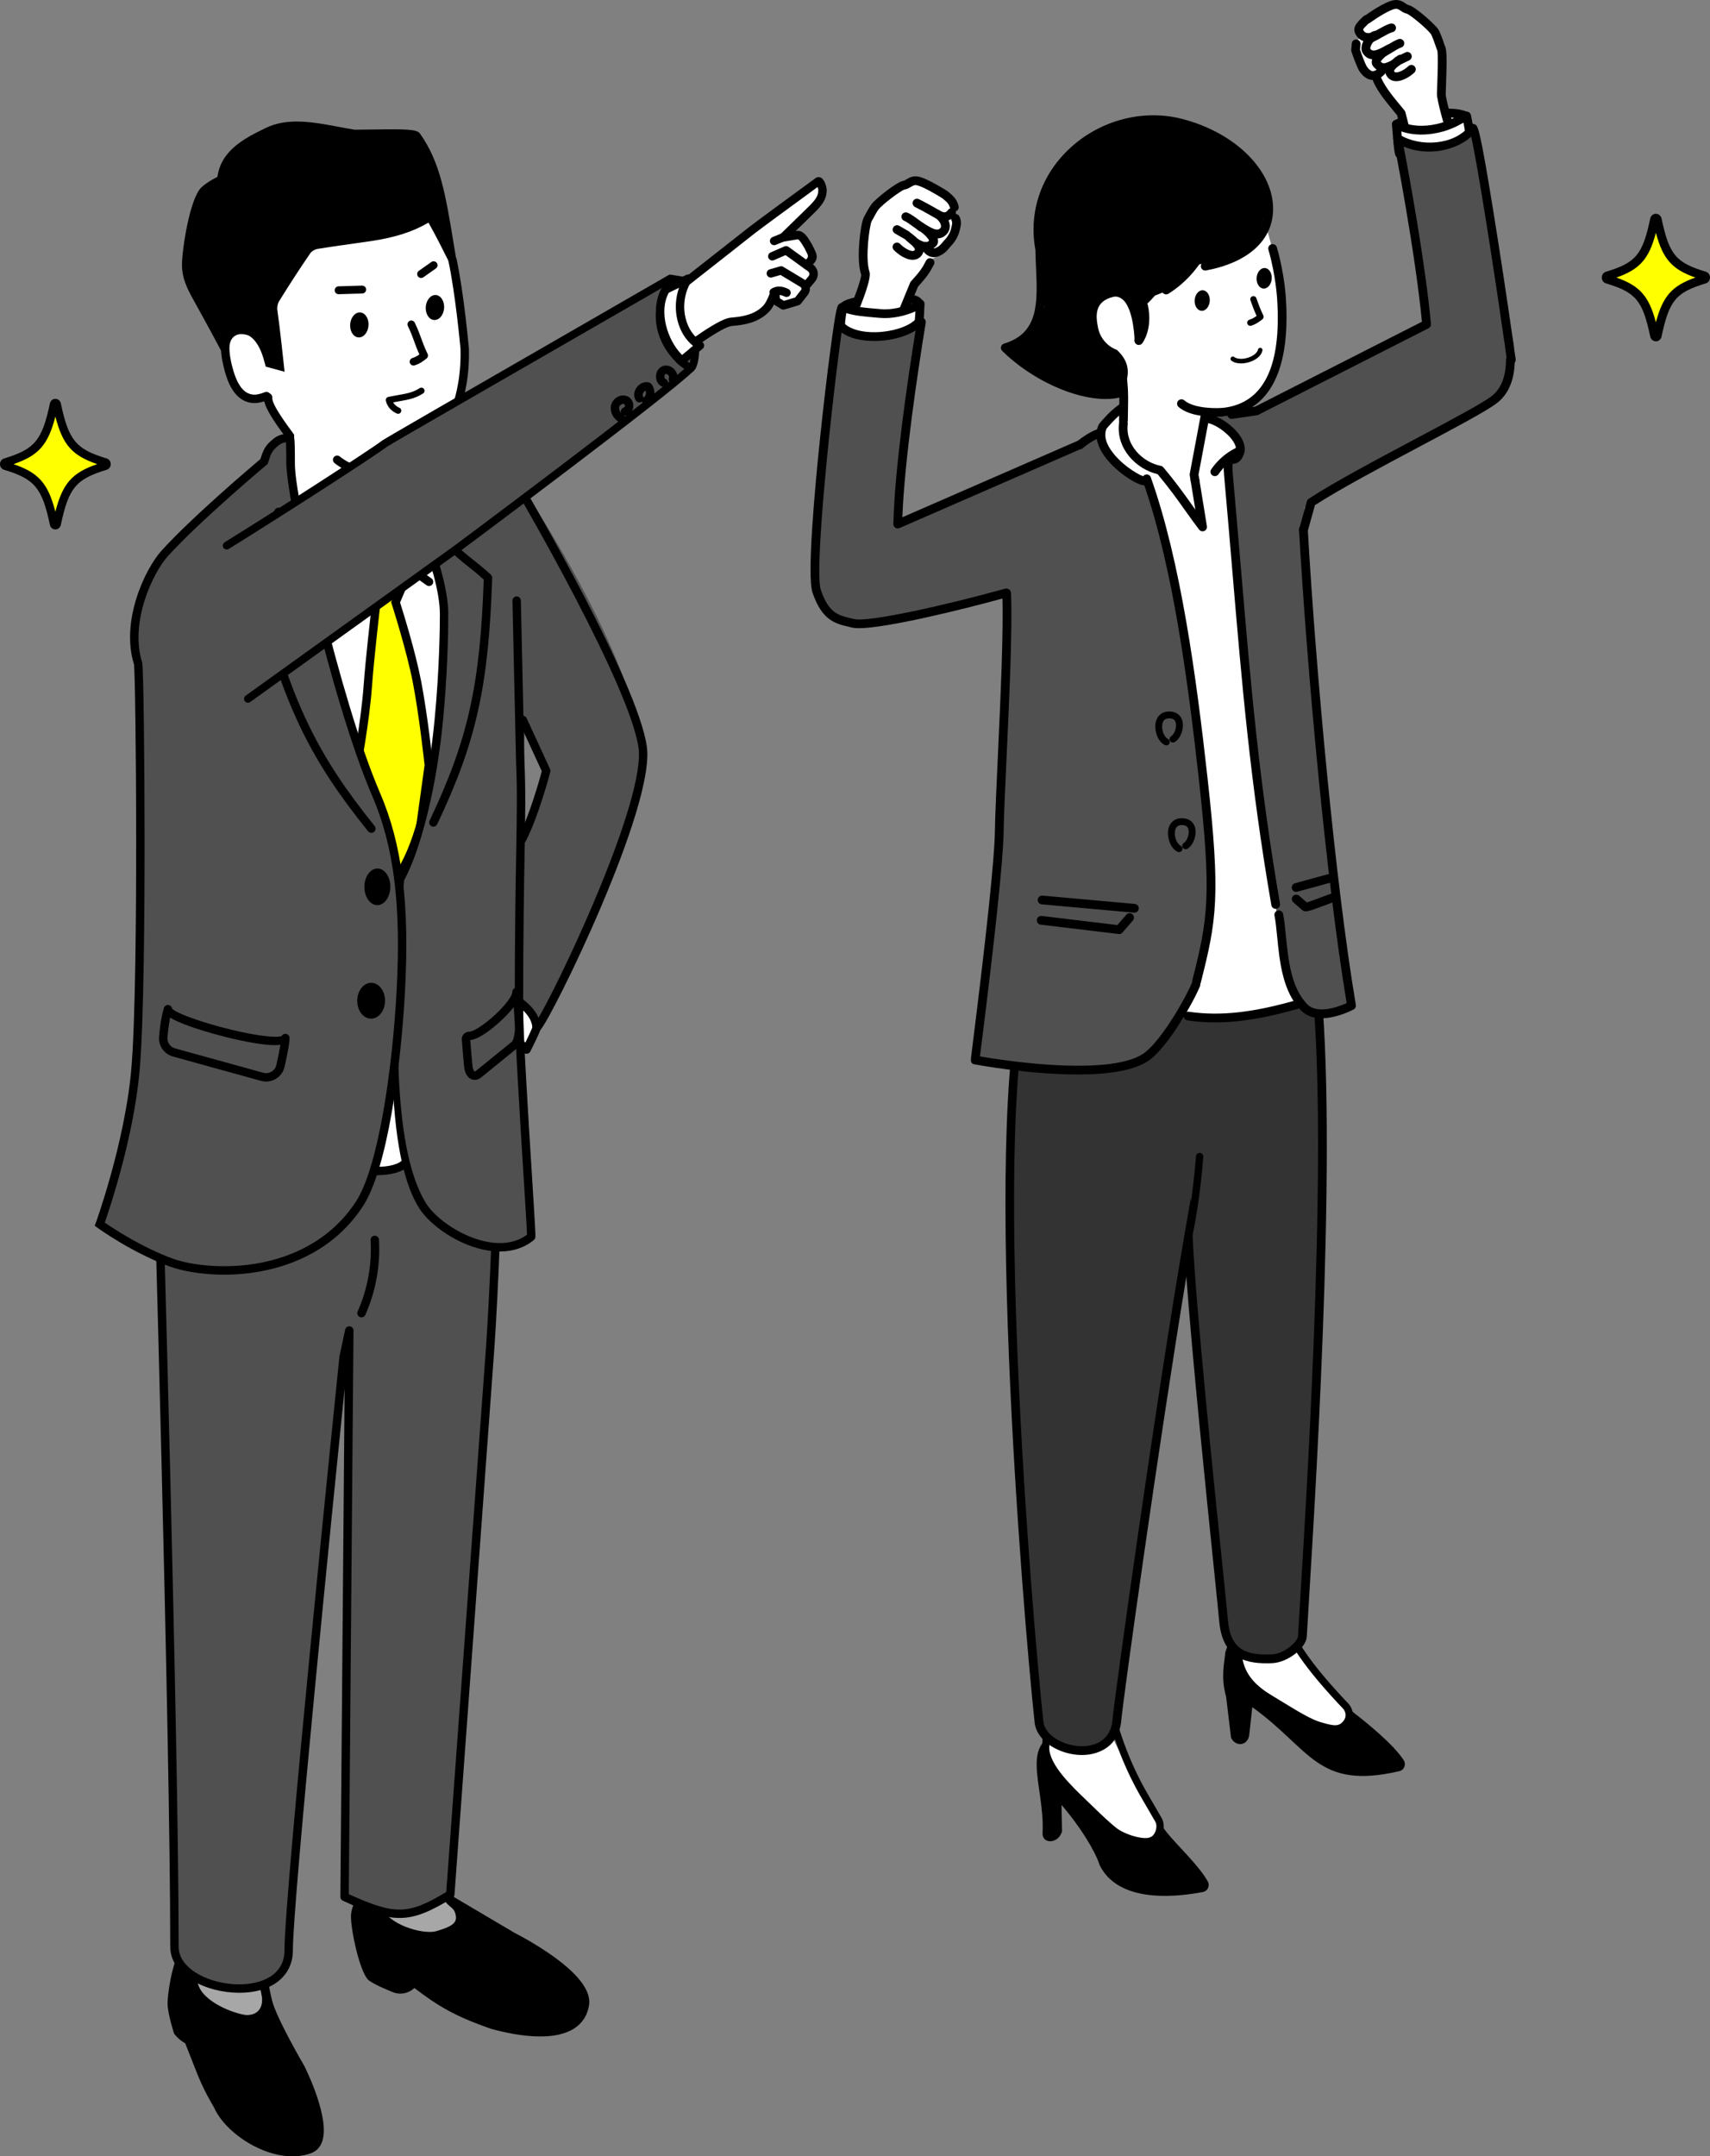 <?xml version="1.0" encoding="UTF-8"?><svg id="_レイヤー_2" xmlns="http://www.w3.org/2000/svg" viewBox="0 0 190.011 239.527"><rect x="0" y="0" width="190.011" height="239.527" fill="#808080" stroke="none"/><defs><style>.cls-1{fill:#a7a7a7;}.cls-2{fill:#fff;}.cls-3{fill:#333;}.cls-4{fill:#505050;}.cls-5{fill:#ff0;}</style></defs><g id="_レイヤー_1-2"><g><g><path d="M136.158,183.533c-.119,1.271-.522,2.782,.087,4.956l.542,4.523c.491,1.096,1.967,.944,2.042-.441l.321-2.941c6.564,4.731,7.22,9.208,16.327,7.118,.544-.123,.803-.746,.503-1.217-1.129-1.771-4.209-4.246-5.519-5.253-1.588-1.22-8.217-8.484-8.217-8.484-3.057-.695-5.215-1.192-6.086,1.739Z"/><g><path class="cls-2" d="M137.063,171.507c3.805,7.137-3.323,12.686,3.918,17.092,2.774,1.688,4.448,2.772,5.752,3.123,1.174,.316,2.213,.723,2.986-.475,.356-.55,.237-1.286-.215-1.761-9.307-9.793-6.883-11.72-7.423-17.007l-5.018-.971Z"/><path d="M148.347,192.456c-.485,0-.983-.138-1.454-.269l-.266-.073c-1.205-.324-2.68-1.226-4.913-2.591l-.944-.576c-4.282-2.605-3.796-5.688-3.282-8.952,.408-2.591,.83-5.27-.783-8.296-.074-.138-.061-.307,.032-.433,.093-.126,.25-.188,.404-.158l5.018,.971c.176,.034,.309,.18,.327,.358,.112,1.095,.099,2.033,.087,2.941-.045,3.43-.081,6.139,7.226,13.828,.594,.625,.704,1.577,.261,2.262-.492,.762-1.092,.989-1.713,.989Zm-10.562-20.396c1.308,2.97,.884,5.663,.506,8.06-.511,3.246-.915,5.809,2.901,8.131l.946,.577c2.173,1.328,3.608,2.206,4.7,2.5l.273,.075c1.127,.313,1.739,.438,2.266-.378,.241-.374,.171-.904-.168-1.26-7.535-7.928-7.497-10.784-7.449-14.399,.011-.799,.021-1.623-.055-2.547l-3.92-.759Z"/></g><path d="M119.192,192.435c-6.506,.194-3.043,5.738-3.346,11.175-.07,1.26,1.757,1.236,2.161-.165l-.053-2.952c2.106,2.434,3.768,5.184,4.246,6.708,1.974,3.95,7.688,3.685,11.424,2.971,.549-.074,.853-.675,.59-1.163-.917-1.703-3.474-4.097-4.533-5.424-1.674-2.097-4.79-7.939-4.79-7.939-1.474-.63-4.405-3.243-5.699-3.21Z"/><g><path class="cls-2" d="M115.873,177.039s.471,7.478,.525,11.849c.033,2.702-.217,5.243-.217,5.243,.015,2.268,2.894,4.814,4.8,6.664,1.65,1.603,2.027,1.923,2.733,2.511,1.021,.851,3.36,1.574,4.253,1.148,.797-.275,1.187-1.567,.766-2.297-7.131-12.342-7.018-10.846-6.709-26.077l-6.15,.958Z"/><path d="M127.251,204.988c-1.255,0-2.983-.691-3.798-1.37-.73-.608-1.121-.944-2.756-2.532-.168-.163-.344-.332-.525-.506-1.953-1.875-4.383-4.209-4.398-6.448-0-.014,.001-.028,.002-.043,.002-.025,.248-2.551,.215-5.198-.053-4.31-.519-11.754-.524-11.828-.013-.21,.136-.395,.343-.427l6.15-.958c.118-.018,.24,.016,.33,.096,.091,.079,.141,.194,.139,.315l-.017,.855q-.268,13.095,5.162,22.411c.463,.795,.965,1.656,1.51,2.599,.272,.472,.3,1.143,.072,1.753-.206,.551-.583,.959-1.036,1.124-.24,.109-.538,.157-.869,.157Zm-10.664-10.841c.029,1.891,2.409,4.176,4.148,5.846,.182,.175,.359,.345,.528,.509,1.613,1.567,1.997,1.896,2.71,2.49,.956,.797,3.132,1.42,3.818,1.094,.014-.007,.028-.012,.042-.017,.229-.079,.439-.321,.561-.647,.143-.382,.137-.799-.015-1.062-.544-.941-1.046-1.802-1.508-2.596q-5.545-9.514-5.272-22.838l.008-.37-5.305,.827c.095,1.565,.456,7.723,.503,11.499,.032,2.559-.192,5.004-.217,5.265Z"/></g><g><path class="cls-3" d="M145.99,106.99c-2.944,3.982-28.588,4.838-31.336,1.121-5.51,13.591-.149,74.494,.795,83.159,.377,3.488,8.207,5.039,8.657-.206,.197-2.298,4.771-35.13,7.939-53.513,.473,10.169,3.648,39.404,3.913,42.485,.339,3.945,2.783,4.329,5.359,4.226,1.72-.069,3.356-1.65,3.401-2.474,.486-8.935,3.831-55.998,1.271-74.798Z"/><path d="M120.219,194.948c-2.36,0-5.018-1.444-5.254-3.626-1.204-11.056-6.181-70.028-.762-83.394l.327-.806,.517,.699c.977,1.322,5.886,2.176,12.504,2.176,8.753,0,16.681-1.448,18.048-3.297l.713-.965,.162,1.189c2.279,16.736-.109,55.82-1.008,70.533-.114,1.87-.205,3.354-.26,4.357-.063,1.165-2.024,2.86-3.868,2.934-2.692,.107-5.495-.363-5.864-4.671-.061-.708-.279-2.829-.58-5.765-.881-8.576-2.406-23.423-3.07-32.505-3.09,18.708-7.035,47.027-7.231,49.298-.24,2.801-2.384,3.821-4.309,3.843-.021,0-.043,0-.064,0Zm-5.363-85.983c-4.933,14.386-.103,71.412,1.078,82.251,.179,1.651,2.433,2.777,4.338,2.756,.932-.01,3.123-.319,3.349-2.951,.211-2.454,4.784-35.215,7.944-53.554l.76-4.408,.208,4.468c.363,7.805,2.293,26.592,3.33,36.685,.302,2.94,.52,5.064,.582,5.781,.283,3.298,2.067,3.892,4.854,3.78,1.485-.059,2.905-1.481,2.934-2.013,.055-1.004,.145-2.49,.26-4.364,.881-14.422,3.195-52.3,1.133-69.419-2.851,1.968-10.882,2.993-18.075,2.993-3.123,0-10.177-.208-12.695-2.007Z"/></g><path d="M132.002,138.154c-.026,0-.052-.002-.079-.008-.22-.043-.364-.257-.321-.477,.455-2.325,.926-4.728,1.295-9.229,.018-.224,.216-.388,.439-.372,.224,.018,.39,.215,.372,.439-.373,4.545-.848,6.972-1.308,9.318-.038,.194-.208,.329-.399,.329Z"/></g><g><path d="M118.485,18.299c-5.43,5.42,2,17.697-6.78,20.338,6.516,6.397,19.419,8.132,12.244-3.994-4.673-5.492-1.707-11.281-3.273-17.443-.908,3.178-.287,4.518-2.19,1.099Z"/><path class="cls-2" d="M134.797,45.762c6.475-.295,8.13-4.663,7.6-12.581,0,0-1.199-9.708-3.983-12.412-2.871-3.809-4.03-2.706-8.12-4.829-7.262-3.165-13.492,1.742-12.995,9.931,.388,5.273,2.033,11.504,6.947,15.964,.052,.148,1.062,1.826,.688,3.786,0,0,3.388,.435,9.862,.14Z"/><path d="M116.091,34.06c3.515,9.603,8.754,8.921,8.754,8.921,0,0,1.473-2.118-.752-4.123-1.015-.363-1.856-1.298-2.081-2.445-.247-1.258-.472-2.944,1.735-3.447,.427-.097,.867,.134,1.162,.458h0c1.095,1.201,1.171,4.45,1.171,4.45,0,0,1.725-1.671,.805-4.588,2.049-.578,4.141-1.318,5.812-3.733,.511-.248,2.479-.561,2.987-.697,.654-.175,1.23-.403,1.737-.669,3.108-1.626,4.074-5.631,2.16-8.572-1.593-2.448-4.519-5.582-9.277-6.202-7.765-1.015-14.634,5.081-14.701,10.08-.921,5.061,.487,10.566,.487,10.566Z"/><path d="M126.869,34.12c-.134,0-.268-.055-.364-.163-.179-.201-.161-.509,.04-.688,1.844-1.642,3.141-3.909,3.649-6.383,.054-.264,.311-.434,.576-.379,.264,.054,.433,.312,.379,.576-.551,2.678-1.956,5.134-3.956,6.914-.093,.083-.209,.123-.324,.123Z"/><path d="M129.575,32.7c-.163,0-.322-.082-.414-.23-.142-.229-.072-.529,.156-.671,1.908-1.187,3.447-3.019,4.334-5.158,.103-.249,.389-.366,.637-.264,.249,.103,.367,.388,.264,.637-.965,2.326-2.641,4.319-4.72,5.613-.08,.05-.169,.074-.257,.074Z"/><path d="M122.849,44.323c-3.479,0-8.21-2.123-11.485-5.339-.123-.121-.173-.297-.132-.465,.041-.167,.168-.3,.333-.35,3.877-1.166,3.728-4.548,3.554-8.463-.028-.64-.058-1.302-.069-1.959-.764-4.185,.622-8.286,3.807-11.256,3.376-3.148,8.171-4.404,12.514-3.279,5.993,1.553,10.236,5.845,10.09,10.206-.112,3.339-2.827,5.754-7.449,6.626-.263,.05-.519-.124-.569-.389-.05-.264,.124-.519,.389-.569,4.134-.779,6.56-2.857,6.656-5.701,.147-4.381-4.713-8.025-9.36-9.229-4.024-1.043-8.471,.125-11.605,3.048-2.946,2.748-4.224,6.541-3.506,10.406,.005,.027,.008,.054,.008,.082,.01,.657,.04,1.326,.068,1.972,.165,3.723,.335,7.566-3.471,9.163,3.627,3.241,8.886,5.195,11.82,4.313,.258-.077,.53,.069,.607,.327,.077,.258-.069,.53-.327,.607-.563,.169-1.194,.25-1.873,.25Z"/><path d="M126.541,38.319c-.104,0-.209-.033-.298-.102-.212-.164-.251-.469-.089-.681,.043-.058,.908-1.253,.441-3.438-.056-.263,.111-.522,.375-.579,.263-.056,.522,.111,.579,.375,.569,2.661-.573,4.173-.622,4.237-.096,.124-.24,.189-.386,.189Z"/></g><path class="cls-4" d="M146.562,82.772c-.429-5.31-1.262-23.506-1.801-28.224l-9.787-7.597s-7.47-.586-12.712,1.129c-1.524,.499-3.152,1.948-4.653,3.711h0l-2.579,2.99c-3.789,3.187-2.244,5.905-2.896,10.813-1.325,9.98-.569,25.211-.961,29.513s-2.868,22.857-2.817,22.64c0,0,15.182,3.021,19.267-.357,5.653-4.675,6.695-9.796,6.826-17.972,1.325,.351,7.171,.504,7.171,.504,0,0,1.734,10.419,2.687,11.34,1.728,1.668,5.769,.877,6.02,.443,.293-.507-1.369-6.387-1.502-7.077-1.722-8.955-2.263-21.855-2.263-21.855Z"/><path d="M114.034,56.175c-.126,0-.251-.048-.347-.145-.189-.192-.187-.5,.004-.689,.319-.314,.653-.62,.994-.908l2.553-2.96c1.771-2.08,3.41-3.377,4.871-3.855,.256-.084,.531,.056,.615,.312,.084,.256-.056,.531-.312,.615-1.269,.415-2.802,1.648-4.434,3.563l-2.581,2.992c-.017,.02-.036,.038-.055,.055-.332,.279-.657,.576-.967,.881-.095,.094-.219,.141-.342,.141Z"/><path class="cls-2" d="M137.756,50.29c.151,1.79-1.615-.506-1.228,2.666,1.074,8.807,1.674,21.477,3.156,32.682,1.657,12.532,2.742,22.076,4.82,25.796,.015,.027-11.247,2.08-12.969,1.239,2.928-8.321,3.595-13.277,2.155-26.236-1.44-12.959-4.828-29.327-6.279-33.26-1.363,1.045-8.558-4.239-2.505-7.937,.191,1.283,2.19,5.514,4.407,6.189,.017,.115,1.228,.53,1.223,.695-.021,.756,2.168-5.278,2.928-5.558,1.138-.429,4.14,1.932,4.291,3.722Z"/><path d="M132.956,109.519c-.04,0-.08-.005-.12-.015-.261-.066-.419-.331-.352-.592,1.735-6.834,2.171-9.384,.722-22.419-1.22-10.984-2.893-23.402-6.053-32.578-.999-.081-2.582-1.36-2.791-1.532-1.013-.835-3.264-3.015-2.285-5.205,.017-.039,.04-.075,.066-.108,.046-.057,1.145-1.407,2.174-2.104,.223-.151,.526-.093,.677,.13s.093,.526-.13,.677c-.807,.547-1.717,1.615-1.921,1.859-.264,.652-.117,1.414,.438,2.268,1.01,1.554,2.919,2.751,3.645,3.002,.057-.079,.137-.142,.236-.175,.252-.083,.52,.038,.609,.288v0c0,.001,0,.001,.001,.002,3.323,9.322,5.051,22.098,6.303,33.368,1.467,13.203,1.022,15.799-.746,22.767-.056,.221-.254,.368-.472,.368Z"/><path d="M135.022,113.569c-1.052,0-2.069-.074-3.077-.221-.266-.039-.451-.286-.412-.552,.039-.266,.285-.451,.552-.412,3.536,.512,7.212,.1,12.291-1.38,.258-.075,.529,.073,.604,.332,.075,.258-.073,.529-.332,.604-3.792,1.105-6.835,1.63-9.627,1.63Z"/><path class="cls-2" d="M133.628,58.533c-1.514-1.983-2.598-3.771-4.733-6.304-2.275-.444-4.587-1.711-5.559-3.6-.971-1.888,1.862-1.874,1.54-3.13-.313-1.241,.2-1.837-.137-3.046l4.41-.388,4.84,1.113-1.307,9.536,.945,5.82Z"/><path d="M135.132,46.307c-1.247,0-3.124-.193-4.17-1.097-.204-.176-.226-.484-.05-.688,.176-.203,.484-.226,.688-.05,1.081,.935,3.665,.922,4.484,.811,4.363-.59,6.324-4.655,5.827-12.084-.002-.033-.151-2.659-.968-5.462-.075-.258,.073-.529,.332-.604,.259-.075,.529,.073,.604,.332,.85,2.916,.999,5.565,1.005,5.677,.369,5.515-.488,12.273-6.67,13.109-.207,.028-.597,.057-1.083,.057Z"/><path d="M132.783,53.821c-.235,0-.442-.17-.481-.409l-.101-.62c-.009-.056-.008-.113,.002-.168l1.3-6.933c.05-.264,.304-.439,.569-.389,.265,.05,.439,.304,.389,.569l-1.285,6.849,.087,.536c.043,.266-.137,.516-.403,.559-.026,.004-.053,.006-.079,.006Z"/><path d="M133.629,59.02c-.149,0-.293-.068-.388-.192-.549-.718-1.031-1.398-1.543-2.117-.871-1.225-1.771-2.491-3.069-4.042-2.357-.545-4.628-2.818-4.286-5.665,.032-.267,.274-.457,.542-.426,.267,.032,.458,.275,.426,.542-.283,2.361,1.688,4.241,3.677,4.629,.109,.021,.208,.079,.279,.164,1.382,1.639,2.319,2.958,3.225,4.233,.111,.156,.22,.31,.329,.463l-.52-3.198c-.043-.266,.137-.516,.403-.559,.266-.044,.516,.137,.559,.403l.845,5.199c.036,.221-.083,.437-.288,.526-.062,.027-.128,.04-.193,.04Z"/><g><path class="cls-4" d="M158.794,35.883l-19.49,9.873-4.385,.638,1.791,1.053,5.953,10.152s20.52-11.049,23.337-13.179c4.271-3.229,1.06-12.711-.953-15.014l-6.252,6.478Z"/><g><g><path class="cls-2" d="M162.605,13.249c-.601,.705-1.179,1.331-2.169,1.575-.892,.22-1.834,.135-2.733-.056-.911-.194-1.97-.331-2.545-.974,.562-.268,1.671-.7,1.864-.741,.655-.14,1.315-.262,1.981-.343,1.228-.149,2.732-.312,3.904,.183-.103,.12-.203,.239-.302,.355Z"/><path d="M159.302,15.442c-.521,0-1.085-.065-1.7-.196-.112-.024-.226-.047-.342-.07-.869-.174-1.854-.372-2.465-1.056-.102-.114-.145-.27-.114-.421,.03-.15,.129-.278,.268-.344,.555-.265,1.716-.723,1.972-.778,.769-.165,1.412-.276,2.024-.35,1.192-.145,2.825-.343,4.153,.218,.143,.061,.249,.186,.285,.337,.036,.151-.003,.311-.105,.429l-.301,.354h0c-.67,.786-1.314,1.459-2.423,1.733-.389,.096-.804,.144-1.251,.144Zm-3.133-1.555c.38,.151,.835,.243,1.282,.333,.119,.024,.237,.048,.353,.072,.996,.212,1.819,.231,2.515,.059,.745-.184,1.213-.615,1.733-1.208-.978-.193-2.115-.055-2.991,.051-.583,.071-1.198,.177-1.937,.336-.099,.024-.517,.18-.955,.357Z"/></g><g><path class="cls-2" d="M152.368,4.009l-1.09,.223c-.529,.108-.909,.572-.912,1.111h0c-.011,1.993,1.443,3.693,3.414,3.989l.993,.149-2.405-5.472Z"/><path class="cls-2" d="M160.354,11.248c.645-1.645-.021-6.141-.271-6.427,0,0-.463-.992-.672-1.294-.448-.648-2.544-2.411-3.012-2.497-.468-.085-.756-.662-1.49-.521-.962,.184-2.958,1.183-2.958,1.183-.598,.456-.991,.48-1.079,1.429-.013,.135,.082,.479,.272,.509l1.568,3.959,.323,1.274c.583,1.296,1.673,2.511,2.654,3.719l1.193,4.678,4.72-1.179s-1.522-4.139-1.25-4.833Z"/><path d="M155.149,9.018c-.03,0-.06-.001-.09-.003-.353-.021-.653-.169-.867-.427-.175-.21-.243-.418-.261-.594-.386,.045-.849-.049-1.321-.592-.166-.191-.224-.442-.164-.708,.008-.037,.019-.075,.032-.112-.374-.03-.732-.202-1.023-.62-.245-.352-.229-.857,.041-1.398-.303-.103-.566-.294-.756-.569-.596-.862-.011-1.435,.555-1.988l.173-.169c.191-.189,.5-.188,.689,.003,.189,.191,.188,.5-.003,.689l-.177,.174c-.564,.551-.556,.561-.435,.737,.166,.24,.444,.269,.708,.217,.222-.157,.472-.255,.738-.245,.217,.009,.402,.161,.453,.372,.051,.211-.043,.43-.231,.538-.169,.097-.341,.172-.511,.226-.072,.068-.151,.159-.226,.274-.191,.289-.231,.533-.209,.594,.252,.36,.708,.2,1.571-.273,.021-.011,.041-.023,.062-.034,.107-.064,.205-.116,.29-.153,.242-.106,.523,.001,.636,.239,.112,.238,.015,.523-.22,.642-.078,.04-.161,.085-.249,.133-.373,.234-.819,.648-.931,.874,.254,.262,.388,.213,.758,.077l.065-.024c.14-.051,.268-.122,.391-.204,.188-.161,.393-.31,.59-.453l.077-.056c0-0,0-0,0-0,.217-.159,.522-.111,.681,.106,.159,.217,.111,.522-.106,.681l-0,0c-.084,.061-.166,.127-.251,.195-.12,.096-.246,.197-.384,.294-.18,.157-.326,.314-.34,.424-.002,.018,.012,.045,.041,.08,.03,.036,.072,.071,.177,.077,.376,.022,.993-.334,1.373-.692,.196-.185,.504-.176,.689,.02,.185,.196,.176,.504-.02,.689-.386,.364-1.229,.959-2.011,.959Z"/><path d="M152.54,8.889c-.65,0-1.213-.531-1.517-1.028-.251-.409-.742-1.77-.859-2.146-.019-.061-.026-.124-.02-.187l.061-.701c.023-.268,.259-.466,.528-.443,.268,.023,.467,.26,.443,.528l-.052,.604c.162,.494,.574,1.58,.731,1.837,.211,.344,.537,.594,.727,.559,.244-.046,.477-.202,.622-.416,.151-.222,.455-.28,.677-.129,.223,.151,.28,.455,.129,.677-.292,.43-.747,.73-1.247,.825-.075,.014-.149,.021-.222,.021Z"/></g><path d="M156.883,17.747c-.217,0-.416-.147-.472-.367l-1.167-4.574c-.128-.157-.258-.315-.388-.473-.858-1.039-1.745-2.114-2.265-3.271-.012-.026-.021-.053-.028-.08l-.075-.297c-.066-.261,.092-.526,.353-.592,.261-.066,.526,.092,.592,.353l.065,.255c.469,1.024,1.303,2.034,2.11,3.012,.155,.187,.309,.375,.461,.561,.044,.055,.076,.118,.094,.187l1.074,4.208,3.755-.938c-.411-1.387-1.347-4.625-1.323-5.307l.009-.248c.08-2.285,.149-4.262,.01-4.641-.029-.04-.051-.085-.067-.132-.212-.653-.508-1.452-.609-1.599-.413-.597-2.323-2.173-2.716-2.298-.259-.046-.468-.187-.652-.311-.257-.173-.392-.255-.642-.207-.624,.119-2.02,1.002-2.753,1.53-.218,.157-.523,.108-.68-.111-.157-.218-.108-.523,.111-.68,.212-.153,2.101-1.498,3.139-1.697,.656-.125,1.086,.164,1.37,.356,.115,.078,.224,.151,.299,.165,.704,.129,2.893,2.075,3.325,2.699,.219,.316,.579,1.378,.714,1.789,.276,.475,.249,1.621,.125,5.173l-.009,.248c-.014,.416,.715,3.114,1.429,5.481,.038,.128,.023,.265-.043,.381-.066,.116-.176,.2-.306,.232l-4.72,1.179c-.04,.01-.079,.015-.119,.015Zm2.833-12.175c0,0,0,0,0,0-0-0-0-0-0-0Zm-.035-.051h0c-0-0,0,0-0,0Z"/><g><path class="cls-2" d="M155.162,13.822s.233,3.175,.343,3.242c1.761,1.073,6.225,1.102,7.908-.777,.203-.226-.441-3.399-.441-3.399-1.018,.513-1.916,1.185-3.849,1.482-1.652,.253-3.067-.049-3.96-.548Z"/><path d="M158.894,18.28c-1.443,0-2.818-.296-3.643-.799-.249-.152-.324-.197-.575-3.623-.013-.179,.073-.35,.224-.447,.151-.096,.343-.102,.499-.015,.925,.516,2.289,.701,3.649,.492,1.474-.226,2.303-.679,3.104-1.116,.201-.11,.399-.218,.601-.319,.136-.068,.295-.069,.432-.003,.137,.066,.234,.193,.265,.342,.692,3.413,.49,3.639,.327,3.821-1.053,1.176-3.024,1.668-4.882,1.668Zm-2.97-1.539c1.664,.858,5.526,.845,7.043-.691,.005-.351-.155-1.395-.347-2.423h-0c-.834,.456-1.779,.972-3.423,1.225-1.246,.191-2.472,.097-3.485-.255,.075,.919,.158,1.787,.213,2.143Z"/></g><path class="cls-4" d="M167.934,39.963c-.243-1.424-3.723-25.405-4.255-25.708-1.583,2.061-5.528,2.917-8.394,1.127,.389,1.687,3.644,25.144,3.644,25.144l9.005-.563Z"/><path d="M144.836,59.363c-.043,0-.087-.006-.131-.018-.259-.072-.411-.341-.339-.6l.857-3.071c.032-.114,.104-.212,.203-.277,2.78-1.82,7.628-4.397,11.906-6.671,3.748-1.992,7.288-3.874,8.374-4.695,1.081-.817,1.631-2.185,1.634-4.065,0-.088,.024-.171,.065-.242-.028-.188-.065-.441-.11-.752-.043-.454-.107-.907-.195-1.37-1.097-7.714-2.936-19.44-3.626-22.415-1.735,1.548-4.859,2.214-7.506,1.097,.641,3.265,2.425,13.067,3.036,19.697,.018,.199-.086,.389-.264,.479l-18.917,9.619c-.047,.024-.098,.04-.151,.048l-2.734,.399c-.267,.039-.514-.146-.553-.412-.039-.266,.145-.514,.412-.553l2.655-.388,18.55-9.433c-.734-7.618-2.928-19.109-3.191-20.249-.044-.192,.031-.392,.192-.506,.16-.114,.374-.121,.541-.017,2.18,1.361,6.04,1.216,7.75-1.011,.148-.193,.416-.247,.628-.127,.291,.165,.501,.285,1.988,9.477,.809,5,1.664,10.701,2.152,14.133,.09,.471,.159,.955,.202,1.416,.076,.524,.13,.889,.153,1.024,.024,.139-.014,.281-.103,.39-.001,.001-.002,.002-.003,.004-.065,2.046-.742,3.57-2.016,4.534-1.148,.868-4.557,2.68-8.504,4.778-4.181,2.222-8.909,4.736-11.676,6.526l-.807,2.894c-.06,.216-.256,.357-.469,.357Z"/><path d="M152.253,4.766c-.182,0-.357-.103-.44-.278-.116-.243-.012-.534,.231-.649,.382-.182,.767-.396,1.108-.585,.583-.324,1.043-.579,1.397-.639,.266-.045,.517,.134,.562,.399,.045,.265-.134,.517-.399,.562-.19,.032-.666,.297-1.087,.53-.353,.196-.753,.418-1.163,.613-.067,.032-.139,.047-.209,.047Z"/><path d="M153.834,6.256c-.169,0-.332-.087-.423-.244-.135-.233-.054-.531,.179-.666,.178-.103,.361-.215,.542-.326,.469-.288,.912-.56,1.272-.674,.257-.081,.531,.06,.612,.317,.081,.257-.06,.531-.317,.612-.246,.078-.658,.331-1.057,.576-.189,.116-.38,.233-.565,.34-.077,.044-.16,.065-.243,.065Z"/><path d="M155.301,7.27c-.182,0-.356-.102-.44-.277-.116-.243-.014-.534,.229-.65l1.084-.52c.243-.116,.534-.014,.65,.229,.116,.243,.014,.534-.229,.65l-1.084,.52c-.068,.033-.14,.048-.21,.048Z"/></g></g><g><path d="M137.889,40.369c-.382,0-.76-.083-1.056-.303-.113-.084-.137-.244-.052-.357,.084-.113,.244-.137,.357-.052,.346,.257,1.036,.269,1.679,.028,.524-.197,.893-.523,.964-.851,.03-.138,.166-.226,.303-.196,.138,.03,.225,.166,.196,.303-.11,.511-.578,.956-1.283,1.221-.316,.119-.714,.207-1.107,.207Z"/><path d="M138.929,36.196c-.145,0-.281-.092-.329-.237-.061-.182,.038-.379,.219-.44,.349-.116,.543-.232,.812-.433-.281-.607-.432-1.029-.578-1.439l-.103-.287c-.066-.18,.027-.38,.207-.446,.18-.066,.38,.026,.446,.207l.105,.291c.168,.469,.326,.912,.671,1.628,.071,.147,.029,.324-.099,.424-.429,.334-.698,.532-1.239,.713-.037,.012-.074,.018-.11,.018Z"/></g><g><path class="cls-4" d="M90.625,64.641c-.265-8.776,2.512-29.64,3.04-29.989,1.774,2.014,5.9,2.623,8.73,.58-.131,.816-1.146,6.447-1.757,11.885-.71,6.325-1.02,12.514-1.02,12.514l-8.993,5.009Z"/><path class="cls-4" d="M99.856,58.316l20.284-8.767-.02,13.722c-4.361,1.602-7.811,2.809-11.951,3.844-5.94,1.485-10.94,2.439-12.665,2.341-1.495-.085-4.135-1.314-4.517-3.061-1.353-6.184,.43-15.356,1.924-17.316l6.946,9.237Z"/><path d="M95.444,69.782c-.309,0-.56-.021-.747-.066l-.32-.076c-1.561-.364-3.034-.709-4.092-3.805-.629-1.842,.244-11.442,.82-17.001,.364-3.51,.796-7.2,1.186-10.124,.631-4.73,.756-4.813,.984-4.964,.203-.134,.474-.098,.635,.084,2.486,2.822,6.445,2.799,8.189,1.54,.16-.115,.373-.123,.541-.02,.168,.103,.257,.298,.225,.492l-.042,.261c-.861,5.288-2.305,14.907-2.557,21.355l19.524-8.511c.247-.108,.534,.005,.641,.252,.108,.247-.005,.534-.252,.642l-20.231,8.819c-.152,.067-.329,.051-.467-.042-.138-.093-.219-.25-.215-.416,.153-6.205,1.563-15.844,2.473-21.507-2.647,1.176-6.009,.051-7.932-1.603-.816,4.53-3.462,27.906-2.601,30.427,.883,2.585,1.935,2.831,3.391,3.171l.328,.077c1.521,.368,9.854-1.458,16.703-3.361,.259-.072,.528,.08,.6,.339,.072,.259-.08,.528-.339,.6-5.275,1.465-13.473,3.435-16.446,3.435Z"/><g><path class="cls-2" d="M100.584,33.117c.441,.047,.901,.111,1.204,.263,.322,.162,.408,.404,.281,.614-.127,.21-.446,.39-.831,.52-1.487,.502-7.04,.903-7.512-.221-.376-.896,5.047-1.367,6.858-1.176Z"/><path d="M96.809,35.501c-1.667,0-3.208-.244-3.533-1.02-.1-.239-.066-.5,.094-.715,.804-1.081,6.073-1.26,7.265-1.134h0c.57,.06,1.022,.137,1.371,.312,.378,.19,.521,.448,.574,.631,.065,.225,.031,.463-.094,.67-.182,.301-.549,.546-1.092,.729-.614,.207-2.682,.525-4.585,.525Zm-2.462-1.272c.927,.421,4.941,.429,6.734-.177,.254-.086,.407-.173,.49-.235-.001-0-.002-.001-.003-.002-.263-.132-.786-.187-1.037-.214h0c-1.711-.181-5.233,.2-6.185,.627Zm7.309-.354h0Z"/></g><path class="cls-2" d="M104.362,23.532l1.113,.285c.54,.138,.909,.636,.885,1.193h0c-.09,2.057-1.678,3.736-3.727,3.941l-1.032,.103,2.761-5.523Z"/><path class="cls-2" d="M106.045,23.007c-.042-.984-.446-1.029-1.04-1.53,0,0-2.008-1.132-2.991-1.372-.75-.182-1.077,.398-1.564,.462-.487,.064-2.74,1.777-3.235,2.422-.231,.301-.759,1.301-.759,1.301-.272,.283-1.189,4.887-.608,6.617,.245,.73-1.536,4.922-1.536,4.922l5.616,.707,.068-1.102,1.583-3.845c1.074-1.196,1.274-1.462,1.942-2.769l.399-1.298,1.046-1.397c.22-.046,.563-.231,.563-.231,0,0,.4-.678,.476-1.148l-.266-1.227c.198-.022,.313-.371,.307-.512Z"/><path d="M99.928,37.024c-.02,0-.041-.001-.061-.004l-5.616-.707c-.153-.019-.287-.109-.363-.243-.076-.134-.084-.296-.022-.436,.926-2.107,1.885-4.676,1.819-5.152-.359-1.064-.271-2.806-.186-3.748,.047-.515,.214-2.132,.526-2.672,.057-.108,.555-1.045,.803-1.369,.476-.621,2.828-2.512,3.558-2.608,.082-.011,.199-.082,.323-.157,.301-.182,.756-.456,1.42-.295,1.033,.251,2.949,1.471,3.164,1.609,.018,.011,.035,.024,.051,.037,.596,.502,.956,.805,1.172,1.601,.071,.26-.083,.528-.343,.598-.26,.07-.528-.083-.598-.343-.129-.476-.27-.614-.835-1.09-.569-.364-2.112-1.288-2.841-1.465-.261-.063-.414,.019-.685,.182-.195,.118-.416,.251-.7,.289-.395,.104-2.452,1.635-2.912,2.235-.15,.195-.518,.859-.715,1.232-.011,.022-.024,.042-.039,.062-.226,.498-.748,4.079-.232,5.616,.239,.71-.799,3.366-1.598,5.231l4.455,.561,.036-.584c.003-.053,.015-.106,.036-.156l1.583-3.845c.021-.051,.051-.099,.088-.14,.957-1.066,1.189-1.359,1.693-2.322,.125-.238,.42-.331,.658-.206,.238,.125,.33,.42,.206,.658-.543,1.036-.812,1.384-1.775,2.459l-1.521,3.692-.063,1.021c-.008,.134-.072,.259-.175,.345-.088,.073-.198,.112-.311,.112Zm-3.12-12.397c-0,0-0,0-.001,.001,0-0,0-0,.001-.001Z"/><g><path class="cls-2" d="M102.243,33.752s-.067,1.954-.158,2.051c-1.604,1.703-6.734,2.293-8.599,.473-.225-.219,.182-2.157,.182-2.157,1.085,.458,2.133,.534,4.146,.706,1.72,.147,3.543-.497,4.429-1.073Z"/><path d="M97.131,37.878c-1.096,0-2.889-.183-3.985-1.253-.156-.152-.416-.406,.045-2.606,.03-.143,.122-.264,.251-.332,.129-.067,.282-.074,.416-.017,.976,.412,1.918,.492,3.794,.652l.205,.018c1.678,.143,3.385-.517,4.122-.996,.152-.099,.347-.105,.505-.016,.158,.089,.253,.259,.247,.441-.073,2.138-.155,2.225-.29,2.369-.937,.995-2.988,1.694-5.102,1.738-.066,.001-.135,.002-.207,.002Zm-3.225-1.877c.686,.605,1.92,.93,3.412,.9,1.775-.037,3.527-.587,4.329-1.348,.024-.176,.05-.548,.073-.968-1.064,.48-2.541,.846-3.946,.725l-.205-.017c-1.595-.136-2.594-.221-3.529-.518-.088,.512-.148,1.012-.134,1.226Z"/></g><path d="M101.409,28.859c-.824,0-1.701-.683-2.09-1.089-.186-.194-.18-.503,.014-.689,.194-.186,.503-.18,.689,.014,.376,.391,1.001,.787,1.393,.789,.114-.001,.164-.039,.198-.076,.053-.058,.051-.083,.05-.093-.009-.119-.155-.293-.337-.468-.137-.106-.261-.216-.379-.32-.084-.074-.166-.147-.25-.215l-0-0c-.209-.169-.242-.476-.072-.685,.169-.209,.476-.242,.685-.073,.001,.001,.002,.001,.002,.002l.074,.06c.195,.157,.399,.322,.585,.498,.124,.092,.253,.173,.397,.233l.066,.028c.377,.16,.522,.221,.811-.052-.094-.228-.521-.684-.911-.958-.093-.057-.182-.111-.265-.159-.229-.131-.312-.42-.188-.652,.124-.233,.411-.325,.647-.207,.077,.038,.168,.092,.266,.157,.028,.017,.057,.035,.086,.053,.874,.538,1.342,.727,1.634,.347,.063-.082,.056-.202,.039-.287-.056-.275-.274-.569-.555-.757-.036-.021-.072-.043-.108-.066-.222-.142-.291-.436-.155-.662,.136-.226,.428-.303,.657-.173,.043,.024,.086,.05,.128,.078,.475,.274,.634,.133,.831-.123,.164-.213,.47-.254,.683-.09,.214,.164,.254,.47,.09,.683-.178,.232-.417,.455-.724,.569,.048,.114,.084,.23,.108,.348,.081,.403,.003,.785-.222,1.076-.323,.418-.706,.573-1.096,.581,.015,.046,.026,.092,.034,.137,.047,.272-.024,.523-.201,.708-.521,.544-.998,.612-1.395,.539-.025,.181-.104,.394-.298,.604-.231,.252-.544,.387-.905,.391-.005,0-.011,0-.016,0Z"/><path d="M103.784,28.572c-.2,0-.404-.048-.597-.143-.377-.185-.678-.532-.805-.927-.082-.256,.058-.531,.315-.613,.256-.083,.531,.058,.613,.315,.046,.144,.167,.282,.307,.351,.064,.031,.159,.062,.249,.029,.46-.165,.653-.402,.877-.676,.094-.115,.186-.227,.29-.33,.25-.25,.556-.748,.656-1.216,.012-.056,.027-.115,.042-.175,.073-.293,.113-.485-.001-.712-.12-.241-.023-.533,.218-.654,.241-.12,.533-.023,.654,.218,.281,.561,.157,1.057,.075,1.385-.012,.049-.024,.097-.034,.143-.127,.594-.497,1.277-.92,1.7-.081,.081-.152,.169-.225,.259-.262,.32-.588,.719-1.302,.976-.133,.048-.272,.072-.412,.072Z"/><path d="M104.027,24.208c-.083,0-.166-.021-.243-.065-1.066-.615-1.644-.915-2.11-1.148-.241-.12-.338-.413-.218-.654,.12-.241,.413-.338,.654-.218,.656,.328,1.282,.669,2.161,1.176,.233,.135,.313,.433,.179,.666-.09,.156-.254,.244-.423,.244Z"/><path d="M102.346,25.69c-.095,0-.191-.028-.276-.086-.182-.125-.369-.262-.554-.396-.391-.285-.795-.58-1.045-.681-.249-.102-.369-.386-.268-.635,.101-.249,.386-.369,.635-.268,.36,.146,.793,.462,1.251,.796,.177,.129,.357,.26,.532,.381,.222,.153,.278,.456,.125,.678-.095,.137-.247,.211-.402,.211Z"/><path d="M100.752,26.615c-.083,0-.167-.021-.244-.066l-1.074-.624c-.233-.135-.312-.434-.176-.666,.135-.233,.433-.312,.666-.176l1.073,.624c.233,.135,.312,.434,.177,.666-.09,.156-.254,.243-.422,.243Z"/></g><path d="M146.857,113.106c-.822,0-1.637-.212-2.259-.836-2.076-2.077-2.409-5.453-2.677-8.166-.087-.885-.17-1.722-.303-2.394-.052-.264,.119-.521,.383-.573,.264-.052,.521,.119,.573,.383,.143,.719,.228,1.578,.317,2.488,.253,2.558,.567,5.742,2.396,7.573,1.052,1.053,3.265,.347,4.349-.155-2.281-13.682-4.424-37.229-5.292-52.594-.015-.269,.19-.499,.459-.514,.265-.013,.499,.19,.514,.459,.874,15.473,3.043,39.252,5.34,52.844,.035,.206-.066,.412-.25,.511-.107,.057-1.843,.974-3.55,.974Z"/><path d="M141.75,100.955c-.233,0-.439-.167-.48-.404-2.344-13.555-3.279-24.621-4.361-37.435-.273-3.238-.556-6.586-.874-10.125-.115-1.28-.063-1.821,.208-2.143,.214-.255,.492-.279,.658-.293,.159-.013,.247-.021,.398-.432,.131-.357-.077-.796-.275-1.101-.64-.991-2.106-1.99-3.017-2.057-.268-.019-.47-.253-.451-.522,.019-.268,.252-.472,.522-.451,1.223,.089,2.947,1.234,3.765,2.5,.456,.705,.584,1.385,.372,1.966-.32,.874-.781,1.03-1.231,1.068-.001,0-.001,0-.002,0-.028,.137-.056,.489,.024,1.377,.318,3.541,.601,6.891,.875,10.13,1.08,12.791,2.013,23.838,4.35,37.351,.046,.265-.132,.517-.397,.563-.028,.005-.056,.007-.084,.007Z"/><path d="M134.991,52.891c-.095,0-.191-.028-.275-.086-.222-.152-.278-.456-.126-.678,.695-1.013,1.646-1.835,2.749-2.377,.241-.119,.534-.019,.652,.222,.119,.242,.019,.534-.222,.652-.953,.468-1.774,1.178-2.375,2.054-.094,.138-.247,.212-.402,.212Z"/><path d="M124.83,47.197h-.006c-.269-.004-.485-.225-.481-.494,.005-.356,.011-.688,.018-1.005,.033-1.623,.056-2.796-.25-4.558-.046-.265,.132-.518,.397-.564,.266-.045,.518,.132,.564,.397,.321,1.854,.296,3.13,.264,4.744-.006,.315-.013,.645-.017,.998-.004,.267-.221,.481-.487,.481Z"/><g><path class="cls-5" d="M189.406,31.012c-3.491,1.056-4.372,2.107-5.256,6.275-.04,.187-.262,.187-.302,0-.884-4.168-1.765-5.219-5.256-6.275-.157-.047-.157-.313,0-.361,3.491-1.056,4.372-2.107,5.256-6.275,.04-.187,.262-.187,.302,0,.884,4.168,1.765,5.219,5.256,6.275,.157,.047,.157,.313,0,.361Z"/><path d="M183.999,37.915c-.304,0-.562-.217-.628-.527-.852-4.018-1.588-4.902-4.92-5.91-.278-.084-.464-.344-.464-.647s.186-.563,.464-.647c3.332-1.007,4.068-1.891,4.92-5.91,.066-.31,.324-.527,.628-.527,.304,0,.562,.217,.628,.527,.852,4.018,1.588,4.902,4.92,5.91,.278,.084,.464,.344,.464,.647s-.186,.563-.464,.647h-0c-3.332,1.007-4.068,1.891-4.92,5.91-.066,.31-.324,.527-.628,.527Zm-4.387-7.083c2.592,.916,3.608,2.044,4.387,4.972,.779-2.929,1.795-4.056,4.387-4.972-2.592-.916-3.608-2.044-4.387-4.972-.779,2.928-1.795,4.056-4.387,4.972Z"/></g><path d="M119.736,119.355c-5.235,0-10.843-1.014-11.438-1.124-.009-.001-.018-.002-.028-.004-.352-.063-.403-.317-.387-.592l-.001-0c0-.002,.001-.003,.001-.005,.005-.08,.015-.161,.025-.24l.105-.84c1.633-13.003,2.486-21.125,2.534-24.139,.031-1.899,.173-4.969,.337-8.525,.291-6.291,.654-14.121,.484-17.988-.012-.269,.197-.497,.465-.508,.268-.008,.496,.197,.508,.466,.172,3.911-.192,11.765-.484,18.076-.164,3.548-.306,6.611-.337,8.495-.049,3.049-.904,11.206-2.542,24.245-.034,.271-.063,.498-.085,.676,1.126,.193,4.224,.689,7.605,.916,5.502,.369,9.242-.122,10.813-1.422,1.915-1.584,4.394-5.9,5.131-7.674,.103-.249,.389-.366,.637-.263,.249,.103,.366,.389,.263,.637-.79,1.902-3.344,6.343-5.41,8.051-1.627,1.345-4.836,1.763-8.199,1.763Z"/><path d="M126.048,101.381c-.015,0-.029-.001-.044-.002l-10.252-.923c-.268-.024-.466-.261-.442-.529,.024-.268,.261-.467,.529-.442l10.252,.923c.268,.024,.466,.261,.442,.529-.023,.253-.235,.444-.485,.444Z"/><path d="M124.356,103.757c-.019,0-.039-.001-.058-.004l-8.659-1.041c-.267-.032-.458-.275-.426-.542,.032-.267,.273-.458,.542-.426l8.402,1.01,.993-1.146c.176-.203,.484-.225,.688-.049,.203,.176,.225,.484,.049,.688l-1.163,1.342c-.093,.108-.228,.168-.368,.168Z"/><path d="M144.024,99.071c-.214,0-.41-.142-.47-.359-.071-.26,.082-.528,.341-.599l3.632-.995c.26-.071,.528,.082,.599,.341,.071,.26-.082,.528-.341,.599l-3.632,.995c-.043,.012-.086,.017-.129,.017Z"/><path d="M145.09,101.23c-.048,0-.092-.004-.135-.011-.09-.015-.174-.054-.243-.114l-1.001-.876c-.203-.177-.223-.485-.046-.688,.177-.203,.485-.223,.688-.046l.853,.746c.244-.06,.826-.277,1.535-.543,.312-.117,.67-.251,1.079-.401,.253-.093,.533,.036,.626,.289,.093,.253-.036,.533-.289,.626-.407,.15-.763,.283-1.074,.399-1.165,.436-1.653,.619-1.992,.619Z"/><path d="M131.015,94.654c-.053,0-.106-.011-.157-.034-.805-.364-1.21-1.623-1.034-2.505,.149-.745,.681-1.204,1.424-1.227,.779-.025,1.338,.339,1.533,.995,.244,.824-.16,1.99-.833,2.399-.18,.109-.414,.052-.524-.128-.109-.18-.052-.414,.128-.524,.345-.21,.654-1.005,.498-1.53-.06-.202-.204-.469-.779-.45-.391,.012-.62,.213-.7,.614-.135,.674,.224,1.49,.6,1.66,.192,.087,.277,.313,.19,.505-.064,.141-.202,.224-.348,.224Z"/><path d="M129.605,82.801c-.053,0-.106-.011-.157-.034-.805-.364-1.21-1.623-1.034-2.505,.149-.745,.681-1.204,1.424-1.227,.777-.025,1.338,.339,1.533,.995,.244,.824-.16,1.99-.833,2.399-.18,.109-.414,.052-.524-.128-.109-.18-.052-.414,.128-.524,.345-.21,.654-1.005,.498-1.53-.06-.202-.206-.468-.779-.45-.391,.012-.62,.213-.7,.614-.135,.674,.224,1.49,.6,1.66,.192,.087,.277,.313,.19,.505-.064,.141-.202,.224-.348,.224Z"/><path d="M134.428,33.321c.005,.63-.368,1.17-.833,1.205s-.846-.446-.851-1.076c-.005-.63,.368-1.17,.833-1.205,.465-.036,.846,.446,.851,1.076Z"/><path d="M141.313,30.849c.005,.63-.368,1.17-.833,1.205-.465,.036-.846-.446-.851-1.076-.005-.63,.368-1.17,.833-1.205,.465-.036,.846,.446,.851,1.076Z"/></g><g><g><path class="cls-2" d="M51.143,113.575s1.082-3.037,1.207-3.072c2.008-.574,6.373,.599,7.51,2.886,.137,.275-1.345,3.199-1.345,3.199-.856-.774-1.551-1.673-3.359-2.482-1.544-.692-3.007-.777-4.013-.531Z"/><path d="M58.515,117.055c-.115,0-.227-.042-.313-.121-.171-.155-.338-.316-.5-.473-.666-.644-1.354-1.31-2.737-1.93-1.276-.572-2.663-.76-3.711-.503-.166,.041-.343-.013-.458-.141-.115-.127-.151-.308-.093-.47,1.162-3.263,1.245-3.286,1.518-3.365,2.145-.613,6.797,.595,8.056,3.127,.102,.205,.241,.485-1.347,3.618-.066,.13-.188,.221-.332,.248-.028,.005-.057,.008-.085,.008Zm-6.248-4.075c.981,0,2.053,.239,3.08,.699,1.532,.687,2.314,1.443,3.004,2.111,.009,.008,.017,.017,.026,.025,.476-.973,.927-1.978,1.012-2.319-1.068-1.926-4.873-2.987-6.735-2.589-.15,.331-.476,1.185-.805,2.087,.137-.01,.277-.015,.418-.015Z"/></g><path class="cls-4" d="M71.413,83.008c-1.662-11.795-13.886-29.647-13.886-29.647l-11.169-.763,14.483,33.267s-7.922,22.941-8.84,23.787c3.787,.158,7.46,1.574,7.621,4.484,.657,.054,12.728-24.48,11.792-31.127Z"/><path d="M59.626,114.603c-.014,0-.028-.001-.042-.002-.232-.019-.415-.207-.428-.44-.114-2.066-3.303-3.729-6.218-4.399-.251-.058-.408-.308-.35-.56,.058-.251,.308-.408,.56-.35,1.751,.403,3.386,1.078,4.606,1.902,1.03,.695,1.735,1.477,2.085,2.302,1.083-1.844,3.639-6.946,6.079-12.694,3.617-8.52,5.405-14.66,5.035-17.288-.983-6.976-13.23-27.951-13.354-28.162-1.026-1.832-2.242-2.9-3.832-3.367-1.428-.42-6.071-.939-6.117-.944-.256-.028-.441-.259-.413-.516,.029-.256,.259-.442,.516-.412,.194,.022,4.772,.533,6.278,.976,1.838,.541,3.23,1.748,4.378,3.799,.504,.86,12.46,21.34,13.468,28.496,.946,6.711-10.525,30.076-11.822,31.45-.05,.053-.198,.21-.427,.21Z"/><g><path class="cls-5" d="M.582,51.742c3.596,1.087,4.503,2.17,5.414,6.464,.041,.193,.27,.193,.311,0,.911-4.293,1.818-5.377,5.414-6.464,.161-.049,.161-.323,0-.372-3.596-1.087-4.503-2.17-5.414-6.464-.041-.193-.27-.193-.311,0-.911,4.293-1.818,5.377-5.414,6.464-.161,.049-.161,.323,0,.372Z"/><path d="M6.152,58.811c-.293,0-.543-.21-.607-.51-.872-4.114-1.683-5.086-5.096-6.118H.449C.18,52.102,0,51.85,0,51.556c-0-.294,.18-.546,.449-.627,3.414-1.032,4.224-2.004,5.097-6.118,.064-.3,.313-.51,.607-.51,.294,0,.543,.21,.607,.51,.873,4.114,1.682,5.086,5.096,6.118,.269,.081,.449,.333,.449,.627,0,.294-.18,.546-.449,.627-3.414,1.032-4.224,2.004-5.096,6.118-.064,.3-.313,.51-.607,.51Zm-4.643-7.255c2.78,.961,3.829,2.13,4.643,5.284,.815-3.154,1.863-4.323,4.644-5.284-2.78-.961-3.829-2.13-4.643-5.284-.815,3.154-1.863,4.323-4.644,5.284Z"/></g><g><g><path d="M39.466,212.812c.04-1.728,2.412-4.601,4.638-5.286l12.875,7.601s8.577,4.299,8.008,7.575c-.699,4.024-6.549,3.238-10.233,2.229-4.236-1.459-6.107-2.669-8.776-4.746h0c-.455,.685-1.319,.972-2.094,.696,0,0-1.898-.743-2.609-1.26-.711-.517-1.85-5.081-1.81-6.809Z"/><path d="M60.032,226.212c-1.958,0-4.015-.451-5.4-.83-.01-.003-.019-.006-.029-.009-3.993-1.375-5.949-2.543-8.556-4.545-.607,.58-1.5,.786-2.318,.494-.093-.036-1.976-.776-2.727-1.322-.971-.706-2.039-5.603-2.002-7.198,.047-2.013,2.647-5.007,4.968-5.721,.125-.038,.261-.023,.375,.044l12.862,7.593c.209,.106,2.253,1.149,4.265,2.59,2.909,2.083,4.248,3.925,3.979,5.475-.194,1.117-.757,1.978-1.673,2.559-1.012,.642-2.352,.87-3.743,.87Zm-5.139-1.727c1.797,.491,6.176,1.47,8.382,.069,.694-.441,1.104-1.072,1.253-1.931,.197-1.132-1.08-2.748-3.594-4.55-2.02-1.447-4.142-2.517-4.163-2.527-.01-.005-.019-.01-.028-.015l-12.691-7.493c-2.036,.745-4.084,3.346-4.118,4.786-.017,.751,.223,2.233,.598,3.69,.45,1.747,.866,2.603,1.022,2.732,.541,.393,1.99,1.001,2.503,1.202,.56,.199,1.197-.013,1.535-.52,.072-.108,.186-.182,.314-.202,.128-.021,.259,.013,.362,.092,2.756,2.145,4.565,3.269,8.627,4.668Z"/></g><g><path class="cls-5" d="M48.041,189.455c.226,7.777-.131,14.916,1.473,20.699,.432,1.556,1.308,1.08,1.591,2.539,.284,1.458-1.355,1.939-2.556,2.284-1.2,.345-4.917-.327-6.538-2.647-.941-1.347-.728-.84-1.14-4.344-.543-4.621,2.294-11.528,.594-17.481,2.497-.214,5.763-.664,6.574-1.05Z"/><g><path class="cls-1" d="M48.041,189.455c.226,7.777-.131,14.916,1.473,20.699,.432,1.556,1.308,1.08,1.591,2.539,.284,1.458-1.355,1.939-2.556,2.284-1.2,.345-4.917-.327-6.538-2.647-.941-1.347-.728-.84-1.14-4.344-.543-4.621,2.294-11.528,.594-17.481,2.497-.214,5.763-.664,6.574-1.05Z"/><path d="M47.76,215.533c-1.777,0-4.696-.883-6.13-2.936l-.17-.241c-.682-.966-.694-1.075-.89-2.881-.042-.386-.093-.855-.161-1.435-.229-1.95,.12-4.264,.489-6.713,.514-3.408,1.097-7.272,.12-10.694l-.156-.545,.565-.048c2.89-.248,5.767-.699,6.414-1.007l.646-.307,.021,.715c.051,1.755,.072,3.484,.093,5.156,.07,5.662,.136,11.009,1.363,15.432,.176,.633,.417,.835,.696,1.068,.342,.286,.73,.61,.904,1.506,.367,1.886-1.669,2.472-2.885,2.822-.245,.07-.559,.107-.92,.107Zm-5.701-24.612c.831,3.469,.265,7.219-.237,10.546-.36,2.386-.7,4.639-.485,6.465,.068,.583,.12,1.055,.162,1.443q.182,1.674,.725,2.443c.053,.075,.11,.156,.172,.245,1.495,2.14,4.962,2.772,6.026,2.466,1.612-.464,2.399-.861,2.226-1.746-.111-.57-.3-.729-.586-.968-.331-.277-.743-.621-.997-1.535-1.259-4.54-1.326-9.946-1.397-15.67-.018-1.468-.037-2.981-.076-4.513-1.295,.342-3.728,.652-5.533,.824Z"/></g></g><g><g><path d="M20.594,216.518c1.021-1.526,5.639-.877,8.025-.222,0,0,.65,3.905,1.146,5.98s3.629,7.417,3.629,7.417c0,0,3.998,7.909,1.027,9.037-3.673,1.394-8.917-1.844-10.206-4.816-1.576-2.686-1.755-3.509-3.259-7.269,0,0-.659-.287-1.197-.977,0,0-.594-1.888-.67-2.94-.067-.932,.484-4.684,1.505-6.211Z"/><path d="M32.505,239.527c-1.35,0-2.835-.391-4.297-1.153-2.035-1.061-3.722-2.686-4.41-4.247-1.25-2.132-1.634-3.119-2.474-5.273-.21-.538-.448-1.15-.737-1.874-.264-.147-.765-.473-1.196-1.025-.034-.044-.06-.094-.077-.147-.025-.079-.611-1.953-.69-3.047-.069-.961,.458-4.824,1.583-6.504,1.541-2.302,8.466-.431,8.536-.412,.175,.048,.307,.194,.337,.374,.006,.039,.653,3.913,1.139,5.948,.474,1.984,3.547,7.237,3.578,7.29,.005,.008,.01,.017,.014,.026,.121,.24,2.957,5.902,1.956,8.483-.227,.586-.624,.99-1.18,1.201-.635,.241-1.338,.36-2.082,.36Zm-12.326-14.081c.441,.534,.96,.77,.965,.772,.111,.05,.2,.141,.245,.254,.319,.798,.579,1.464,.805,2.043,.824,2.114,1.2,3.078,2.423,5.163,.01,.016,.018,.033,.026,.05,1.152,2.657,6.122,5.89,9.612,4.565,.306-.116,.51-.328,.641-.665,.705-1.818-1.135-6.17-1.912-7.711-.21-.359-3.174-5.445-3.673-7.532-.414-1.733-.939-4.759-1.102-5.714-2.652-.679-6.481-1.007-7.226,.107-.96,1.435-1.485,5.117-1.427,5.917,.062,.865,.511,2.382,.624,2.751Z"/></g><g><path class="cls-1" d="M30.057,199.078c-.896,6.645-1.603,13.112-1.135,18.267,.126,1.387,.299,2.78,.601,4.178,.291,1.35-.316,2.742-2.039,2.778-1.002,.02-4.84-1.212-5.8-3.426-.557-1.285-.007-1.549,.152-4.588,.209-4.009,.259-13.006-.261-18.319,2.002,.189,7.788,1.317,8.483,1.11Z"/><path d="M27.462,224.768c-1.183,0-5.152-1.276-6.206-3.707-.39-.899-.304-1.426-.162-2.298,.09-.555,.214-1.315,.276-2.5,.217-4.157,.249-13.048-.26-18.249l-.055-.564,.564,.053c.796,.075,2.146,.291,3.575,.519,1.724,.275,4.329,.691,4.738,.606l.693-.207-.105,.719c-.998,7.402-1.572,13.324-1.133,18.162,.149,1.646,.332,2.917,.592,4.122,.198,.917,.028,1.802-.466,2.427-.321,.406-.931,.894-2.02,.916-.01,0-.021,0-.032,0Zm-5.37-26.271c.458,5.303,.421,13.777,.21,17.814-.064,1.236-.193,2.025-.287,2.601-.137,.844-.184,1.129,.097,1.776,.867,2,4.488,3.145,5.343,3.145,.006,0,.012,0,.018-0,.582-.012,1.022-.201,1.307-.561,.32-.405,.425-1.007,.286-1.651-.268-1.243-.456-2.549-.609-4.234-.437-4.805,.103-10.615,1.064-17.827-.801-.041-2.225-.256-4.475-.616-1.113-.178-2.178-.348-2.954-.448Z"/></g></g><g><path class="cls-4" d="M38.813,147.79l-.526,62.917c5.538,2.53,7.049,2.586,11.748-.27l4.456-61.033s.909-13.381,.81-24.845c-.038,1.539-37.895-.035-37.895-.035,0,0,1.978,67.938,1.978,91.72,0,5.207,12.693,6.958,12.693,.405,0-6.477,6.104-65.903,6.104-65.903l.633-2.956Z"/><path d="M26.584,221.359c-3.688,0-7.668-1.956-7.668-5.116,0-23.503-1.958-91.027-1.977-91.706-.004-.13,.046-.255,.139-.346,.092-.091,.218-.14,.347-.134,.089,.004,9.02,.373,18.094,.577,15.799,.354,18.843-.08,19.382-.316,.082-.135,.231-.226,.4-.226h.004c.255,.002,.461,.208,.463,.463,.097,11.351-.802,24.747-.811,24.881l-4.456,61.036c-.011,.151-.094,.286-.223,.365-4.734,2.877-6.442,2.919-12.184,.296-.168-.077-.274-.244-.273-.429l.472-56.461c-1.3,12.78-5.749,56.932-5.749,62.407,0,2.862-2.339,4.711-5.959,4.711Zm-8.697-96.349c.18,6.254,1.963,68.79,1.963,91.233,0,2.502,3.482,4.182,6.734,4.182,2.429,0,5.025-.992,5.025-3.777,0-6.427,5.857-63.523,6.106-65.95,.002-.017,.004-.034,.008-.05l.633-2.956c.05-.234,.271-.392,.508-.366,.238,.026,.418,.228,.416,.468l-.523,62.614c5.161,2.335,6.6,2.301,10.83-.245l4.438-60.793c.009-.128,.867-12.918,.814-24.066-1.365,.296-5.476,.568-19.076,.269-7.946-.175-15.844-.481-17.876-.563Z"/></g></g><path class="cls-2" d="M30.239,52.556c1.815-2.593,4.285-4.179,7.223-3.229,2.939,.951,5.186-.086,8.556,5.186s7.001,16.767,4.667,26.447c-2.334,9.68-4.76,48.14-4.76,48.14,0,0-5.385,3.389-12.678-2.693-6.674-19.653,1.478-44.307,.584-48.212-1.642-7.174-5.877-17.804-6.136-20.829-.259-3.025,2.543-4.809,2.543-4.809Z"/><g><path class="cls-5" d="M41.553,60.918l-2.662,3.422,2.887,2.909s-.671,5.668-.902,8.866c-.315,4.349-1.35,9.617-1.35,9.617l-.497,11.306,4.953,8.944,1.96-8.654,1.706-12.333s-.575-5.419-1.304-9.203c-.723-3.754-2.388-8.887-2.388-8.887l1.495-3.514-3.898-2.472Z"/><path d="M44.168,107.279l-5.611-10.13,.511-11.507c.01-.052,1.034-5.291,1.343-9.561,.204-2.811,.751-7.577,.878-8.663l-3.018-3.041,3.174-4.081,4.591,2.911-1.582,3.719c.292,.918,1.702,5.416,2.349,8.776,.724,3.76,1.304,9.188,1.309,9.242l.006,.057-.008,.056-1.713,12.372-2.23,9.849Zm-4.666-10.352l4.296,7.757,1.685-7.441,1.695-12.257c-.064-.587-.615-5.592-1.292-9.108-.709-3.682-2.357-8.78-2.374-8.831l-.054-.166,1.408-3.31-3.205-2.032-2.149,2.763,2.757,2.778-.027,.224c-.007,.057-.672,5.695-.9,8.845-.3,4.143-1.261,9.171-1.351,9.639l-.49,11.14Z"/></g><path class="cls-4" d="M59.048,64.832c-.055-1.273,.428-1.41-.707-5.338-1.161-3.13-.64-5.941-3.026-7.373-2.03-1.218-3.366-1.149-5.431-1.511-1.704-.299-6.913-.126-6.913-.126,2.063,3.242,6.374,12.715,6.374,17.726s-.753,20.963-4.732,28.048c-.966,14.704-1.706,31.237,2.355,37.692,1.825,2.901,8.361,6.499,12.056,3.428,.094-.241-1.165-20.569-1.361-25.579-.72-18.397,1.646-40.888,1.384-46.968Z"/><path d="M55.544,139.019c-.42,0-.855-.035-1.303-.107-3.271-.521-6.467-2.805-7.667-4.713-4.219-6.706-3.081-24.026-2.166-37.942,.005-.07,.025-.137,.059-.198,4.289-7.637,4.412-25.802,4.412-27.849,0-4.698-4.08-13.985-6.301-17.476-.095-.15-.097-.341-.005-.493,.092-.152,.263-.238,.439-.223,.06,.005,1.491,.13,3.041,.435,.253,.05,.418,.295,.368,.548-.05,.253-.294,.418-.548,.368-.744-.146-1.47-.251-2.015-.319,.974,1.694,2.314,4.42,3.509,7.462,1.116,2.84,2.446,6.828,2.446,9.697,0,1.568-.054,7.163-.747,13.313-.764,6.783-2.462,13.177-4.174,16.282-.904,13.764-1.574,29.463,2.473,35.896,1.066,1.694,4.054,3.815,7.023,4.288,1.166,.186,2.816,.183,4.173-.839-.023-.735-.191-3.417-.382-6.47-.415-6.63-.983-15.709-.982-18.882,.005-8.398,.098-13.573,.165-17.352,.073-4.124,.118-6.613-.019-9.791l-.401-17.925c-.006-.258,.199-.471,.456-.477,.257-.012,.472,.199,.477,.456l.401,17.915c.138,3.196,.093,5.696,.02,9.838-.067,3.775-.159,8.946-.165,17.336-.002,3.143,.566,12.206,.98,18.823,.422,6.741,.415,6.759,.349,6.927-.029,.073-.076,.138-.136,.189-1.019,.847-2.31,1.281-3.78,1.281Zm3.019-1.691v0Z"/><path d="M48.159,91.828c-.067,0-.135-.014-.2-.045-.233-.11-.332-.389-.222-.622,4.251-8.965,5.611-15.003,6.014-26.784-.659-.596-1.203-1.028-1.731-1.446-.862-.684-1.677-1.33-2.761-2.534-.14-.155-.16-.385-.048-.562,.318-.503,.653-.969,.978-1.421,.248-.346,.503-.7,.748-1.068l-1.942-2.014c-.179-.186-.173-.481,.012-.66,.186-.179,.481-.173,.66,.012l2.199,2.281c.149,.155,.173,.392,.059,.573-.318,.503-.653,.969-.978,1.421-.25,.348-.507,.705-.753,1.076,.91,.977,1.608,1.531,2.406,2.164,.582,.462,1.184,.939,1.94,1.634,.1,.092,.155,.223,.151,.359-.399,12.073-1.77,18.212-6.111,27.368-.08,.168-.247,.267-.422,.267Z"/><path d="M41.95,96.07c-.136,0-.272-.059-.364-.174-.52-.645-1.03-1.276-1.531-1.894-7.15-8.835-12.315-15.219-15.453-26.62-.037-.134-.012-.277,.067-.39,.288-.414,.633-.839,.999-1.288,.852-1.048,1.9-2.336,2.711-4.132-.483-.263-1.179-.573-1.856-.875-.933-.415-1.813-.808-2.326-1.147-.105-.069-.177-.178-.201-.302-.024-.123,.004-.251,.075-.354l2.152-3.092c.147-.212,.438-.264,.65-.116,.212,.147,.264,.438,.116,.65l-1.864,2.677c.478,.254,1.135,.546,1.776,.832,.932,.415,1.813,.807,2.326,1.147,.187,.124,.259,.362,.173,.569-.882,2.117-2.062,3.568-3.01,4.733-.301,.37-.587,.722-.831,1.055,3.092,11.08,8.186,17.375,15.22,26.067,.501,.619,1.012,1.25,1.532,1.896,.162,.201,.13,.495-.071,.657-.086,.07-.19,.103-.293,.103Z"/><path d="M36.185,67.559c-.113,0-.227-.041-.316-.124-.19-.175-.202-.47-.027-.66,1.991-2.16,3.047-3.553,4.067-4.899,.385-.508,.749-.988,1.159-1.505,.16-.202,.454-.236,.656-.076,.202,.16,.236,.454,.076,.656-.404,.509-.764,.985-1.146,1.488-1.034,1.364-2.103,2.774-4.125,4.968-.092,.1-.218,.151-.344,.151Z"/><path d="M47.673,65.099c-.096,0-.193-.029-.276-.091-.977-.718-1.857-1.259-2.789-1.832-1.005-.618-2.043-1.257-3.279-2.165-.208-.153-.252-.445-.1-.653,.153-.208,.445-.252,.653-.1,1.205,.885,2.227,1.514,3.215,2.122,.949,.583,1.845,1.134,2.853,1.875,.208,.153,.252,.445,.1,.653-.091,.124-.233,.19-.377,.19Z"/><path d="M52.763,119.954c-.125,0-.249-.024-.369-.072-.274-.109-.745-.444-.829-1.456-.001-.012-.177-1.849-.252-2.958-.015-.225,.061-.44,.215-.604,.156-.166,.379-.261,.612-.261,.003-0,.007-0,.009,0,.52,0,2.118-1.063,3.483-2.49,1.046-1.093,1.305-1.726,1.295-1.908-.013-.251,.175-.467,.425-.489,.249-.022,.473,.158,.504,.408,.186,1.501,.269,3.443,.275,3.604,.07,.959-.1,2.206-.639,2.687-.005,.005-.011,.01-.017,.014l-3.994,3.241c-.214,.187-.467,.284-.72,.284Zm-.51-4.421c.078,1.104,.24,2.793,.242,2.811,.036,.437,.166,.64,.245,.672,.037,.015,.094-.018,.131-.051,.005-.005,.011-.01,.017-.014l3.991-3.238c.159-.154,.399-.914,.323-1.923-0-.005-.001-.011-.001-.016-.001-.013-.037-.887-.114-1.909-.215,.279-.475,.577-.779,.895-1.037,1.084-2.936,2.676-4.055,2.774Zm4.93,.533h0Z"/><g><path class="cls-2" d="M51.462,38.496s-.738-11.202-3.751-14.482c-3.041-4.552-5.814-3.554-10.362-6.255-8.114-4.101-9.551,7.949-9.517,17.365,.1,6.067,1.225,7.878,2.688,10.59,.532,1.24,.979,1.778,1.743,2.815,.199,1.574-.039,3.068,.075,5.062,.583,1.313,4.145,4.476,8.615,5.695,.538,.147,.764,.393,1.126-1.468,.25-1.286,.591-3.289,.5-5.256,6.199-.764,9.346-7.115,8.884-14.065Z"/><g><path d="M25.945,40.588c-1.377-2.663-2.601-4.909-4.047-7.513-.652-1.173-1.216-2.282-1.211-3.662,.008-1.963,.95-7.327,2.041-8.285,1.108-.973,1.846-.983,1.892-1.363,.336-2.796,2.86-4.034,5.143-5.143,2.797-1.358,6.407-.253,9.611,.253,2.782-.006,6.61-.194,6.912,.232,2.399,3.386,2.865,7.281,3.918,13.577-.19-.375-1.561-3.16-2.435-4.604-1.887,1.217-4.044,1.852-6.573,2.234-1.996,.301-4.001,.543-5.993,.876-.395,.066-.868,.328-1.1,.666-1.207,1.755-2.367,3.551-3.494,5.368-.208,.336-.313,.859-.256,1.259,.307,2.128,.731,6.185,.731,6.185l-1.452-.397s-.515-1.844-1.124-2.394c-.823-.743-1.728-.154-2.111,.963-.224,.654-.298,1.066-.453,1.748Z"/><path d="M26.118,41.938l-.587-1.135c-1.408-2.723-2.634-4.967-4.041-7.5-.698-1.257-1.275-2.417-1.27-3.891,.007-1.729,.88-7.475,2.2-8.634,.61-.536,1.122-.803,1.461-.98,.101-.053,.223-.116,.284-.158,.401-3.013,3.168-4.356,5.394-5.438,2.419-1.175,5.304-.633,8.093-.108,.609,.115,1.186,.223,1.758,.314,.621-.002,1.306-.013,1.969-.023,3.925-.062,4.957-.015,5.288,.452,2.254,3.181,2.843,6.764,3.736,12.189,.084,.51,.171,1.036,.262,1.581l.505,3.023-1.487-2.944c-.344-.69-1.322-2.649-2.074-3.958-1.705,1.009-3.686,1.646-6.343,2.047-.79,.119-1.594,.231-2.371,.339-1.187,.165-2.415,.336-3.615,.536-.297,.05-.645,.256-.792,.47-1.13,1.643-2.269,3.393-3.482,5.349-.149,.24-.232,.655-.19,.946,.304,2.112,.729,6.163,.733,6.203l.071,.679-2.366-.647-.071-.255c-.186-.663-.618-1.839-.988-2.173-.295-.266-.502-.213-.57-.195-.308,.08-.609,.449-.785,.963-.175,.512-.253,.865-.362,1.353-.024,.109-.05,.224-.078,.347l-.283,1.246Zm3.889-2.049l.542,.148c-.135-1.247-.43-3.914-.656-5.488-.074-.512,.055-1.144,.321-1.572,1.221-1.969,2.368-3.731,3.506-5.386,.337-.489,.95-.786,1.408-.862,1.212-.203,2.446-.374,3.64-.54,.774-.108,1.575-.219,2.36-.337,2.737-.413,4.708-1.081,6.39-2.164l.404-.26,.249,.411c.323,.534,.711,1.244,1.083,1.95-.752-4.5-1.4-7.63-3.303-10.35-.492-.183-2.833-.146-4.554-.119-.679,.011-1.381,.022-2.019,.023l-.037,0-.037-.006c-.598-.094-1.22-.211-1.822-.324-2.64-.497-5.371-1.01-7.513,.03-2.25,1.093-4.576,2.223-4.883,4.779-.052,.43-.401,.612-.77,.805-.317,.165-.751,.392-1.277,.854-.874,.767-1.874,5.744-1.882,7.936-.005,1.251,.496,2.253,1.152,3.434,1.214,2.186,2.294,4.159,3.473,6.409,.049-.176,.106-.361,.177-.569,.281-.82,.817-1.405,1.435-1.565,.491-.127,.999,.017,1.43,.406,.563,.508,1.009,1.793,1.185,2.359Z"/></g><path class="cls-2" d="M25.439,38.199c.258-.838,1.044-1.271,1.732-1.116,.688,.156,1.265,.793,1.646,1.549,.381,.756,.594,1.629,.803,2.489,0,0,.517,3.433-1.335,3.073-2.308-.449-2.74-3.858-2.74-3.858-.158-.699-.314-1.461-.106-2.138Z"/><path d="M28.306,44.775c-2.334,0-3.083-2.663-3.33-3.543-.187-.665-.594-2.321-.328-3.328,.178-.677,.547-1.183,1.067-1.464,.605-.327,1.383-.347,2.252-.057,.245,.082,.377,.346,.295,.591-.082,.245-.346,.377-.591,.295-.609-.203-1.146-.206-1.513-.008-.292,.158-.496,.454-.609,.88-.139,.529-.012,1.643,.324,2.838,.555,1.973,1.335,2.882,2.472,2.862,.159-.003,.636-.086,1.072-.274,.237-.102,.512,.007,.614,.244,.102,.237-.007,.512-.244,.614-.516,.222-1.106,.344-1.423,.35-.019,0-.039,.001-.058,.001Z"/><g><path d="M43.503,52.869c-.214,0-.406-.148-.455-.365-.056-.252,.102-.501,.353-.558,2.494-.56,4.542-2.177,5.922-4.677,1.282-2.323,1.937-5.351,1.846-8.525-.029-.32-.554-6.047-1.342-9.744-.054-.252,.107-.5,.359-.554,.252-.054,.5,.107,.554,.359,.819,3.841,1.355,9.81,1.36,9.869,.001,.009,.001,.018,.002,.028,.099,3.345-.597,6.547-1.961,9.018-1.513,2.741-3.772,4.517-6.535,5.137-.034,.008-.069,.011-.103,.011Z"/><path d="M41.025,59.629c-.071,0-.144-.016-.211-.05-.173-.088-4.262-2.165-6.81-3.922-.212-.146-.266-.437-.119-.649,.146-.212,.437-.266,.649-.119,2.073,1.429,5.296,3.13,6.354,3.678,1.501-2.015,3.038-4.215,3.16-4.626,.043-.248,.276-.418,.527-.382,.255,.037,.432,.274,.395,.529-.093,.645-2.277,3.632-3.571,5.355-.091,.121-.231,.187-.374,.187Zm3.022-5.682c-0,.003-.001,.005-.001,.007,0-.002,.001-.005,.001-.007Z"/><path d="M32.605,56.012c-.23,0-.431-.17-.462-.405-.015-.109-.062-.502-.112-.917-.052-.433-.123-1.023-.137-1.117-.004-.021-.007-.041-.008-.062-.05-.868-.051-1.635-.052-2.376-.001-.893-.003-1.739-.098-2.57-1.554-2.093-2.497-3.573-2.413-4.475,.024-.257,.251-.445,.508-.422,.257,.024,.446,.251,.422,.508-.069,.743,1.656,3.059,2.306,3.931,.048,.065,.079,.141,.089,.221,.117,.927,.119,1.84,.12,2.807,.001,.728,.002,1.48,.05,2.321,.022,.142,.057,.439,.14,1.124,.049,.409,.096,.797,.11,.904,.035,.256-.145,.491-.4,.525-.021,.003-.042,.004-.063,.004Z"/></g></g><g><path d="M49.353,34.081c.006,.766-.447,1.422-1.012,1.465-.565,.043-1.029-.543-1.035-1.309s.447-1.422,1.012-1.465c.565-.043,1.029,.543,1.035,1.309Z"/><path d="M40.952,36.015c.006,.766-.447,1.422-1.012,1.465s-1.029-.543-1.035-1.309c-.006-.766,.447-1.422,1.012-1.465s1.029,.543,1.035,1.309Z"/><path d="M45.946,40.605c-.178,0-.344-.113-.403-.291-.074-.223,.046-.464,.269-.538,.34-.113,.53-.221,.788-.412-.28-.611-.434-1.042-.584-1.461-.175-.487-.339-.948-.697-1.692-.102-.212-.013-.466,.199-.567,.211-.102,.466-.013,.567,.199,.377,.784,.557,1.288,.732,1.774,.175,.487,.339,.948,.697,1.692,.087,.18,.036,.397-.122,.52-.453,.353-.737,.562-1.311,.754-.045,.015-.09,.022-.135,.022Z"/></g><path d="M37.626,32.681c-.236,0-.43-.187-.437-.425-.007-.242,.183-.443,.424-.451l2.622-.079c.241-.001,.444,.183,.451,.424s-.183,.443-.424,.451l-2.622,.079c-.004,0-.009,0-.013,0Z"/><path d="M46.792,30.88c-.138,0-.273-.065-.358-.186-.139-.198-.092-.471,.106-.61l1.389-.979c.198-.139,.471-.092,.61,.106,.139,.198,.092,.471-.106,.61l-1.389,.979c-.077,.054-.165,.08-.252,.08Z"/><path d="M41.812,130.545c-1.537,0-3.31-.305-5.014-.864l.291-.887c3.381,1.109,6.843,1.092,7.719-.036l.738,.572c-.753,.971-2.356,1.196-3.568,1.214-.055,.001-.11,.001-.166,.001Z"/><path d="M41.525,52.966c-1.56,0-3.139-.553-4.354-1.53-.201-.162-.233-.455-.071-.656,.162-.201,.456-.233,.657-.071,1.085,.872,2.507,1.353,3.897,1.322,.256-.002,.472,.198,.477,.456,.006,.258-.198,.472-.456,.477-.05,.001-.1,.002-.15,.002Z"/><path d="M40.17,146.336c-.063,0-.127-.013-.189-.04-.236-.104-.342-.38-.238-.616,1.102-2.489,1.598-5.228,1.435-7.921-.016-.257,.18-.479,.438-.494,.258-.015,.479,.181,.494,.438,.172,2.841-.351,5.73-1.513,8.356-.077,.174-.248,.278-.427,.278Z"/><g><path class="cls-4" d="M32.278,51.153c-.132,4.017,5.092,26.823,9.509,37.072,2.52,5.849,3.26,12.503,2.744,21.955-.421,7.722-1.858,19.362-4.586,23.54-5.559,8.513-16.755,8.057-20.961,6.508-4.207-1.548-7.897-4.241-7.897-4.241,0,0,3.191-8.752,3.949-16.965,.877-9.506,.521-44.655,.311-45.32-1.469-4.665,1.179-10.271,2.96-12.236,3.632-4.008,11.033-10.203,11.033-10.203,.361-1.122,.476-1.493,1.443-2.245,.45-.312,.997-.41,1.443-.361,.054,1.047,.053,2.145,.053,2.494Z"/><path d="M24.884,141.592c-2.547,0-4.711-.427-6.061-.924-4.219-1.553-7.858-4.191-8.011-4.302l-.284-.207,.12-.33c.032-.087,3.179-8.793,3.922-16.848,.494-5.351,.564-18.374,.561-25.661-.003-10.251-.146-18.831-.238-19.5-1.521-4.88,1.244-10.654,3.067-12.666,3.378-3.727,10.062-9.391,10.975-10.16,.343-1.064,.519-1.533,1.56-2.342l.021-.015c.504-.349,1.145-.509,1.76-.441l.394,.044,.02,.396c.054,1.049,.054,2.146,.054,2.507l-0,.027c-.125,3.805,5.061,26.637,9.471,36.872,2.483,5.762,3.315,12.391,2.782,22.165-.456,8.371-1.951,19.62-4.661,23.77-3.142,4.811-7.875,6.588-11.293,7.231-1.449,.273-2.855,.385-4.16,.385Zm-13.239-5.782c.935,.646,4.063,2.716,7.501,3.981,2.084,.767,5.899,1.219,9.726,.498,3.239-.609,7.722-2.288,10.683-6.824,2.442-3.739,4.025-14.402,4.51-23.31,.525-9.621-.285-16.124-2.707-21.745-4.554-10.569-9.67-33.275-9.547-37.265v-.004c0-.304,0-1.138-.033-2.014-.259,.034-.512,.127-.72,.269-.838,.654-.922,.914-1.269,1.993l-.047,.146-.104,.087c-.074,.062-7.418,6.22-10.986,10.158-1.647,1.818-4.267,7.314-2.861,11.782,.163,.518,.269,11.698,.274,19.485,.004,7.385-.064,20.585-.565,26.018-.671,7.271-3.266,15.047-3.856,16.744Zm3.255-61.973c.001,.002,.001,.004,.002,.006-.001-.002-.001-.004-.002-.006Z"/></g><path d="M43.375,98.523c-.011,1.125-.666,2.03-1.462,2.022-.797-.008-1.433-.926-1.422-2.05,.011-1.125,.666-2.03,1.462-2.022,.797,.008,1.433,.926,1.422,2.05Z"/><path d="M42.783,111.178c-.011,1.1-.711,1.984-1.564,1.976-.853-.008-1.536-.907-1.525-2.006s.711-1.984,1.564-1.976c.853,.008,1.536,.907,1.525,2.006Z"/><path d="M29.565,120.14c-.188,0-.376-.025-.56-.076l-9.793-2.707c-1.036-.286-1.687-1.297-1.521-2.356,.016-.21,.147-1.79,.521-3.036,.069-.231,.303-.37,.539-.324,.2,.04,.347,.204,.372,.399,.464,.558,4.291,1.908,8.105,2.681,2.698,.547,3.819,.482,4.069,.362,.09-.168,.276-.267,.471-.242,.221,.029,.392,.21,.406,.433,.037,.568-.437,2.713-.537,3.158-.111,.574-.459,1.08-.955,1.39-.337,.21-.725,.318-1.116,.318Zm-10.658-7.102c-.21,1.023-.286,2.038-.287,2.051-.001,.014-.003,.029-.005,.043-.099,.595,.264,1.164,.845,1.325l9.793,2.707c.32,.088,.652,.04,.934-.135,.282-.176,.471-.452,.533-.779,.001-.005,.002-.011,.003-.016,.169-.749,.336-1.583,.434-2.173-.758,.095-2.122,.008-4.617-.53-1.876-.405-3.919-.978-5.465-1.533-1.043-.374-1.728-.686-2.168-.961Zm.216-.891c0,0-0,0-0,0,0-0,0-0,0-0Z"/><path d="M57.963,93.76c-.076,0-.154-.019-.225-.058-.226-.125-.308-.409-.183-.634,.852-1.545,1.965-4.856,2.648-7.4l-2.532-5.499c-.108-.234-.005-.512,.229-.619,.234-.108,.512-.005,.619,.229l2.602,5.652c.045,.099,.055,.21,.027,.315-.672,2.538-1.827,6.053-2.776,7.774-.085,.154-.245,.242-.409,.242Z"/><path d="M44.236,45.967c-.049,0-.098-.01-.145-.031-1.1-.5-1.215-1.426-1.219-1.465-.02-.179,.1-.344,.276-.381,.405-.085,.772-.15,1.096-.207,.993-.175,1.649-.291,2.39-.769,.163-.105,.379-.058,.484,.105,.105,.163,.058,.379-.104,.484-.859,.554-1.648,.694-2.647,.87-.219,.039-.443,.078-.682,.124,.108,.189,.312,.428,.697,.602,.176,.08,.254,.288,.174,.464-.059,.129-.186,.205-.319,.205Z"/><path d="M41.264,92.511c-.136,0-.272-.06-.364-.174-6.357-7.89-9.122-13.54-12.327-25.187-.036-.131-.013-.272,.063-.384,.571-.849,.985-1.38,1.351-1.847,.507-.649,.916-1.173,1.55-2.304-.38-.325-.878-.685-1.362-1.036-.633-.458-1.287-.931-1.728-1.36-.166-.161-.188-.42-.053-.608l2.185-3.03c.151-.209,.443-.257,.652-.106,.209,.151,.256,.443,.106,.652l-1.94,2.691c.375,.317,.857,.665,1.326,1.004,.633,.458,1.287,.931,1.728,1.36,.15,.146,.185,.374,.085,.558-.775,1.426-1.255,2.041-1.812,2.754-.33,.422-.7,.896-1.192,1.617,3.141,11.362,5.872,16.916,12.097,24.642,.162,.201,.13,.495-.071,.657-.086,.07-.19,.103-.293,.103Z"/><g><g><g><polygon class="cls-2" points="86.799 30.039 86.916 30.11 86.676 30.165 86.637 30.085 86.799 30.039"/><path class="cls-2" d="M87.397,32.522l-1.265-.055-.007-.076-0-.004c.271-.116,.641-.17,1.271,.134Z"/><polygon class="cls-2" points="86.637 30.085 86.676 30.165 85.665 30.4 85.657 30.368 86.637 30.085"/><path class="cls-2" d="M86.126,32.392l.007,.076-.161-.006c.048-.027,.099-.051,.154-.074l0,.004Z"/><g><path class="cls-4" d="M77.277,38.513c-.018,1.213-.192,2.217-.558,2.427-.002,0-.002-.002-.004-.002-.475-.292-.896-.63-1.267-.999,.686-.528,1.4-1.089,1.83-1.426Z"/><path d="M76.719,41.373c-.059,0-.117-.012-.171-.035-.021-.009-.041-.019-.06-.031-.485-.298-.938-.655-1.346-1.061-.089-.088-.135-.21-.127-.335,.008-.125,.069-.24,.168-.316,.661-.509,1.359-1.056,1.826-1.424,.132-.103,.311-.122,.46-.048,.15,.074,.244,.228,.241,.395-.036,2.371-.592,2.691-.775,2.796-.057,.033-.121,.052-.187,.057-.009,.001-.019,.001-.028,.001Zm-.602-1.405c.159,.136,.325,.265,.495,.384,.062-.174,.132-.463,.179-.909-.215,.168-.444,.346-.674,.525Z"/></g><path class="cls-4" d="M75.447,39.939c.371,.369,.792,.707,1.267,.999-.051-.019-.584-.224-1.465-.846,.064-.052,.131-.101,.197-.153Z"/><path class="cls-4" d="M76.714,40.938c-.051-.019-.584-.224-1.465-.846,.064-.052,.131-.101,.197-.153-2.191-2.176-2.648-5.515-1.746-7.699-.021,.01-.04,.02-.061,.027,.112-.202,.213-.375,.298-.517,.004-.011,.01-.02,.016-.029,.057-.103,.119-.2,.187-.295,.014-.025,.032-.05,.048-.072-.446-.426-31.025,17.602-31.456,17.926-3.159,2.392-22.121,13.789-22.121,13.789l6.379,14.962,23.778-17.082s23.057-17.171,25.951-20.009c-.002,0-.002-.002-.004-.002Z"/><path d="M27.55,78.063c-.135,0-.268-.063-.352-.181-.14-.194-.095-.465,.099-.605l23.219-16.68c.216-.161,21.453-15.984,25.52-19.614-.059-.044-.124-.092-.195-.146-.556-.414-.702-.551-.764-.656-2.166-2.195-2.779-5.056-1.68-7.865,.007-.018,.015-.035,.024-.051,.051-.093,.069-.125,1.107-.843-.881,.512-4.319,2.491-8.569,4.937-8.964,5.16-22.511,12.958-22.974,13.273-1.594,1.208-11.992,7.896-17.566,11.343-.204,.126-.471,.063-.597-.141-.126-.204-.063-.471,.141-.597,6.054-3.744,16.035-10.188,17.508-11.303,.261-.197,7.969-4.642,23.056-13.327,4.671-2.689,8.361-4.813,8.745-5.041,.105-.062,.231-.077,.348-.041,.119,.024,.665,.11,1.15,.184,.176,.027,.318,.158,.358,.332s-.031,.354-.177,.454c-.724,.497-1.533,1.058-1.787,1.244-.935,2.499-.372,4.942,1.59,6.891,.028,.028,.052,.059,.071,.092,.198,.18,.956,.731,1.136,.855,.067,.044,.121,.107,.155,.184,.074,.165,.037,.36-.092,.487-2.882,2.827-25.053,19.346-25.995,20.048l-23.225,16.685c-.077,.055-.165,.082-.253,.082ZM74.896,30.783c0,0,0,0,0,.001-0-0-0-0-0-.001Zm-.001-.002c0,0,0,.001,0,.001-0-0-0-.001-0-.001Zm-.245-.244c.112,.044,.2,.132,.245,.244-.053-.132-.156-.21-.245-.244Z"/><path class="cls-2" d="M90.057,29.756l-.422-.303,.151-.2,.142-.132c.42-.389,.454-.597,.202-1.113l-.286-.585c-.283-.457-.725-1.386-1.255-1.303l-1.484,.247-.103,.017s.012-.012,.033-.032c.325-.314,2.929-2.839,3.343-3.26,.84-.854,1.006-1.37,1.018-1.979,.007-.261-.279-1.108-.49-.955-1.637,1.194-6.795,4.965-7.347,5.41-.485,.391-5.483,4.312-8.081,6.347-.222,1.512-.178,3.307-.03,3.615,.524,1.092,.469,1.36,1.832,2.491,.83-.355,1.276-.72,2.244-1.297l1.488-.932c.055-.016,.107-.026,.154-.033,.618-.088,2.728-.085,4.035-1.544,.287-.321,.557-.907,.742-1.385l.22-.019,.055,.609,.818,.506,1.59-.475,.758-.969c.149-.193,.178-.44,.099-.651l.013-.001,.714-.858c.31-.374,.239-.934-.156-1.218Z"/></g><g><path d="M77.255,38.445c-.141,0-.28-.063-.372-.184-.156-.205-.117-.498,.089-.654,.008-.006,.024-.018,.035-.025,1.253-.888,2.945-1.997,3.89-2.242,.054-.016,.122-.031,.203-.043,.089-.013,.203-.024,.339-.036,.78-.073,2.403-.225,3.417-1.357,.194-.217,.433-.669,.655-1.242,.093-.24,.364-.36,.604-.267,.24,.093,.36,.364,.267,.604-.188,.484-.484,1.142-.83,1.528-1.258,1.405-3.127,1.58-4.026,1.664-.117,.011-.216,.02-.291,.031-.035,.005-.063,.011-.089,.019-.627,.162-1.967,.947-3.599,2.104h-0c-.007,.005-.016,.011-.022,.015-.081,.057-.175,.085-.269,.085Zm-.256-.857c-.002,.002-.004,.003-.006,.005,.002-.002,.004-.003,.006-.005Z"/><path d="M75.48,32.382c-.139,0-.276-.061-.368-.179-.159-.203-.123-.497,.08-.656,2.989-2.342,7.622-5.978,8.075-6.343,.573-.462,5.955-4.396,7.365-5.424,.173-.126,.401-.143,.593-.042,.436,.228,.645,1.119,.638,1.385-.014,.707-.212,1.339-1.152,2.294-.273,.278-1.431,1.405-2.311,2.259l.113-.019c.773-.121,1.271,.737,1.602,1.304,.045,.078,.088,.151,.127,.214,.008,.013,.016,.027,.022,.041l.286,.585c.342,.701,.262,1.135-.304,1.66l-.112,.104-.126,.167c-.156,.206-.449,.246-.654,.091-.206-.156-.246-.448-.091-.654l.151-.2c.017-.022,.035-.042,.055-.061l.142-.132q.259-.24,.1-.565l-.276-.564c-.039-.065-.082-.138-.127-.215-.118-.202-.476-.818-.655-.852l-1.574,.263c-.204,.033-.403-.07-.494-.254-.091-.184-.051-.406,.099-.547l.021-.021c.359-.348,2.936-2.846,3.341-3.258,.805-.818,.875-1.22,.884-1.661-.002-.064-.037-.199-.081-.325-2.28,1.664-6.512,4.763-6.996,5.153-.501,.404-5.762,4.53-8.085,6.351-.085,.067-.187,.099-.288,.099Z"/><path d="M89.497,32.298c-.246,0-.458-.192-.472-.44-.009-.154,.055-.294,.163-.385l.665-.798c.066-.08,.096-.181,.082-.285-.013-.104-.067-.194-.151-.254l-2.495-1.798-1.287,.56c-.236,.103-.512-.005-.615-.242s.005-.512,.242-.615l1.531-.667c.151-.066,.326-.047,.459,.049l2.71,1.952c.292,.21,.486,.536,.532,.894,.046,.358-.06,.723-.29,1.001l-.715,.858c-.083,.099-.203,.16-.332,.167-.009,.001-.018,.001-.027,.001Z"/><path d="M87.038,34.393c-.086,0-.171-.024-.246-.07l-.818-.506c-.125-.077-.206-.209-.219-.355l-.088-.949c-.025-.257,.163-.485,.42-.509,.257-.025,.485,.163,.51,.42l.067,.723,.441,.273,1.246-.372,.666-.852c.043-.056,.055-.131,.03-.198-.013-.037-.037-.079-.088-.11l-2.229-1.344-.945,.273c-.248,.071-.507-.071-.578-.319-.071-.248,.072-.507,.319-.578l1.144-.329c.126-.035,.26-.017,.371,.05l.117,.071,2.284,1.377c.224,.136,.395,.344,.482,.587,.138,.364,.076,.776-.169,1.093l-.76,.971c-.06,.076-.141,.132-.234,.16l-1.59,.475c-.044,.013-.089,.019-.134,.019Z"/><g><path class="cls-2" d="M75.764,40.043c.838-.646,1.43-1.202,2.011-1.662-2.23-1.307-2.96-4.817-1.325-7.421l-2.474,1.202c-1.39,2.326-.325,6.077,1.788,7.881Z"/><path d="M75.764,40.51c-.108,0-.216-.037-.303-.112-2.172-1.855-3.44-5.874-1.886-8.476,.047-.078,.115-.141,.197-.181l2.474-1.202c.187-.091,.412-.047,.552,.108,.139,.155,.159,.384,.048,.56-.767,1.22-1.008,2.728-.664,4.138,.287,1.174,.937,2.109,1.83,2.632,.133,.078,.219,.216,.23,.37,.011,.154-.055,.303-.176,.399-.236,.187-.479,.395-.736,.614-.367,.313-.782,.668-1.28,1.052-.084,.065-.185,.097-.285,.097Zm-1.454-7.991c-1.132,2.072-.172,5.262,1.479,6.911,.348-.279,.656-.541,.934-.779,.095-.081,.188-.161,.28-.238-.835-.675-1.439-1.663-1.728-2.844-.293-1.198-.225-2.456,.178-3.604l-1.143,.555Z"/></g><path d="M86.018,27.236c-.184,0-.358-.109-.432-.29-.098-.239,.016-.511,.255-.609l1.903-.779c.238-.098,.511,.017,.609,.255,.098,.239-.017,.511-.255,.609l-1.902,.779c-.058,.024-.118,.035-.177,.035Z"/><path d="M87.397,32.989c-.068,0-.137-.015-.203-.047-.553-.267-.777-.171-.885-.125-.043,.018-.078,.035-.112,.053-.226,.125-.51,.042-.634-.183-.124-.226-.042-.51,.183-.634,.066-.037,.132-.068,.202-.097,.488-.208,1.014-.162,1.652,.146,.232,.112,.329,.391,.217,.624-.081,.167-.247,.264-.421,.264Z"/></g></g><path d="M73.773,42.996c-.06,0-.121-.012-.18-.036-.428-.179-.703-.627-.7-1.142,.003-.515,.282-.96,.712-1.135,.43-.174,.941-.049,1.301,.319,.36,.368,.474,.881,.291,1.307-.102,.237-.376,.346-.613,.244-.237-.102-.346-.377-.244-.614,.037-.087-.026-.209-.101-.285-.075-.076-.196-.143-.283-.107-.088,.036-.128,.167-.129,.274-0,.107,.039,.238,.126,.275,.238,.099,.351,.373,.251,.611-.075,.179-.248,.287-.431,.287Z"/><path d="M71.804,45.005c-.146,0-.29-.068-.381-.197-.046-.064-.073-.136-.082-.21-.014,.011-.028,.022-.044,.032-.217,.139-.506,.076-.645-.141-.277-.432-.235-1.008,.107-1.469,.342-.461,.882-.669,1.375-.529,.09,.025,.17,.077,.23,.148,.269,.319,.391,.757,.335,1.201-.056,.444-.284,.837-.625,1.079-.082,.058-.176,.086-.27,.086Zm-.066-1.608c-.088,.03-.171,.101-.229,.18-.089,.12-.145,.293-.071,.409,.038,.06,.061,.125,.07,.191,.008-.007,.017-.013,.025-.019,.126-.09,.216-.252,.239-.435,.015-.114,.002-.228-.034-.325Z"/><path d="M69.008,46.94c-.083,0-.167-.022-.243-.069-.671-.41-1.027-1.177-.868-1.866,.096-.413,.41-.782,.82-.962,.375-.165,.778-.154,1.107,.031,.403,.227,.615,.717,.528,1.22-.081,.468-.396,.804-.82,.877-.058,.01-.114,.009-.169-.002,.129,.15,.153,.371,.044,.548-.088,.144-.241,.223-.399,.223Zm.246-2.08c-.067,0-.129,.023-.161,.037-.142,.063-.257,.191-.287,.319-.049,.211,.037,.462,.209,.659-.01-.027-.018-.056-.023-.086-.043-.254,.128-.495,.382-.539,.016-.003,.046-.048,.057-.116,.02-.114-.018-.22-.065-.247-.036-.02-.075-.027-.112-.027Z"/></g></g></g></svg>